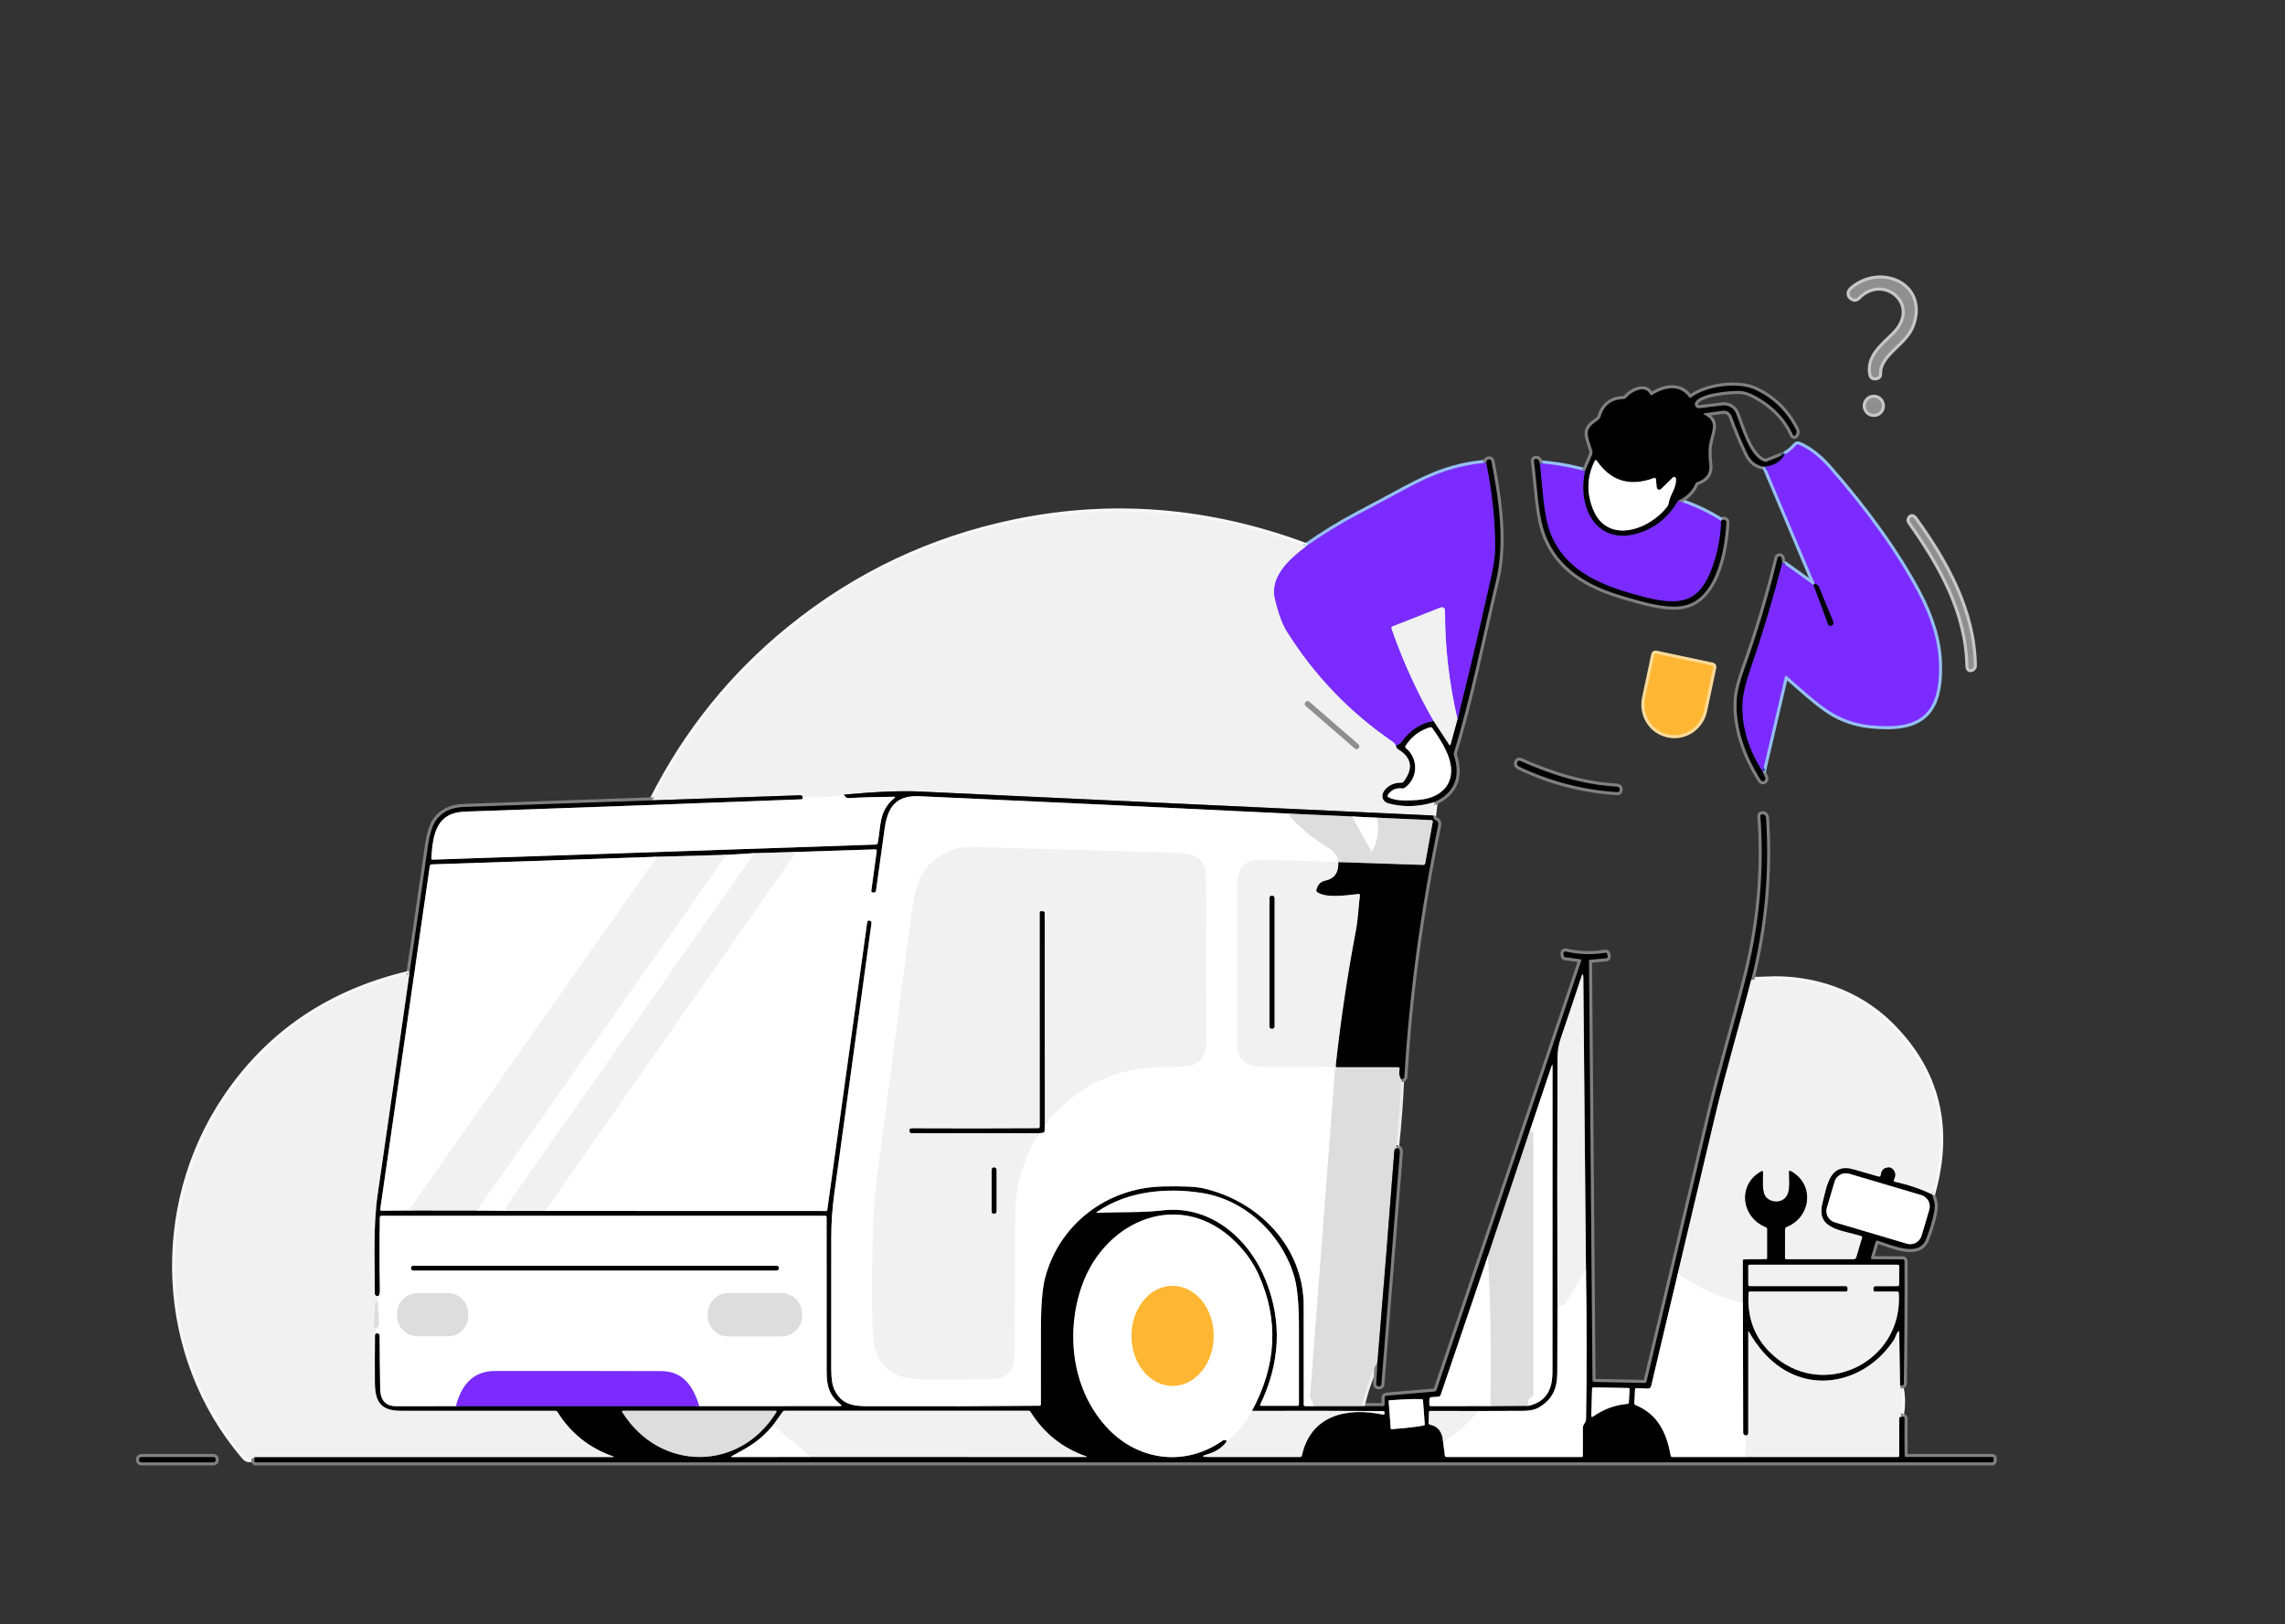 <svg width="747" height="531" viewBox="0 0 747 531" fill="none" xmlns="http://www.w3.org/2000/svg">
<rect x="0" y="0" width="747" height="531" fill="#333333" stroke="none"/>
<g clip-path="url(#clip0_246_24328)">
<path d="M625.03 106.29C629.89 93.01 614.75 86.59 605.45 94.55C604.34 95.49 604.38 96.84 605.76 97.49C606.367 97.776 606.904 97.677 607.37 97.19C615.74 88.49 628.9 99.42 619.39 109.15C615.83 112.79 610.56 116.57 611.78 122.46C611.947 123.26 612.534 123.537 613.54 123.29C614.06 123.163 614.31 122.833 614.29 122.3C614.08 115.67 622.74 112.56 625.03 106.29Z" stroke="#C7C7C7" stroke-width="2"/>
<path d="M518.16 154.06C513.307 152.72 508.39 151.856 503.41 151.47" stroke="#96BFF4" stroke-width="2"/>
<path d="M503.41 151.47C503.17 150.377 502.683 149.9 501.95 150.04C501.801 150.067 501.667 150.15 501.578 150.271C501.489 150.392 501.45 150.542 501.47 150.69C502.49 158.51 502.74 168.37 505.16 174.8C509.46 186.22 519.47 191.69 530.79 194.98C537.11 196.81 543.41 198.74 549.03 198.25C560.83 197.23 563.92 180.35 564.38 170.79C564.389 170.611 564.337 170.433 564.232 170.286C564.126 170.139 563.974 170.031 563.8 169.98C563.347 169.853 562.953 169.96 562.62 170.3" stroke="#808080" stroke-width="2"/>
<path d="M562.62 170.3C558.56 167.666 553.886 165.473 548.6 163.72" stroke="#96BFF4" stroke-width="2"/>
<path d="M548.6 163.72C551.353 162.426 553.23 160.586 554.23 158.2C554.356 157.906 554.573 157.706 554.88 157.6C557.86 156.58 559.16 154.616 558.78 151.71C558.386 148.676 558.476 146.063 559.05 143.87C560.06 140.01 561.07 137.55 557.26 135.63C556.713 135.356 556.746 135.176 557.36 135.09L563.2 134.31C563.806 134.228 564.423 134.356 564.948 134.675C565.474 134.993 565.876 135.481 566.09 136.06C567.636 140.306 569.326 144.37 571.16 148.25C572.446 150.976 574.433 152.43 577.12 152.61" stroke="#808080" stroke-width="2"/>
<path d="M577.12 152.61L593.25 190.8" stroke="#96BFF4" stroke-width="2"/>
<path d="M593.25 190.8L592.89 191.28" stroke="#808080" stroke-width="2"/>
<path d="M592.89 191.28L582.64 183.94" stroke="#96BFF4" stroke-width="2"/>
<path d="M582.64 183.94L582.47 182.53C582.453 182.364 582.378 182.21 582.258 182.095C582.137 181.98 581.98 181.911 581.814 181.902C581.648 181.892 581.484 181.942 581.351 182.042C581.218 182.143 581.126 182.287 581.09 182.45C578.15 194.67 574.527 206.776 570.22 218.77C568.72 222.95 567.9 226.34 567.76 228.94C567.26 238.15 570.72 247.36 575.62 255.05C575.728 255.229 575.9 255.36 576.101 255.416C576.303 255.473 576.518 255.45 576.703 255.353C576.888 255.256 577.029 255.092 577.097 254.894C577.166 254.696 577.156 254.48 577.07 254.29L576.26 252.35" stroke="#808080" stroke-width="2"/>
<path d="M576.26 252.35L583.52 221.25C583.533 221.186 583.563 221.127 583.606 221.078C583.65 221.03 583.705 220.993 583.767 220.973C583.829 220.953 583.895 220.949 583.959 220.963C584.022 220.976 584.081 221.006 584.13 221.05C589.38 225.57 595.59 231.58 601.16 234.25C604.393 235.797 607.816 236.757 611.43 237.13C627.47 238.79 634.27 233.8 633.89 217.21C633.716 209.817 631.366 201.893 626.84 193.44C619.986 180.653 610.356 167.18 597.95 153.02C594.743 149.36 591.44 146.81 588.04 145.37C587.686 145.223 587.386 145.293 587.14 145.58C585.806 147.087 584.593 148.08 583.5 148.56" stroke="#96BFF4" stroke-width="2"/>
<path d="M583.5 148.56L577.64 150.89C577.369 151 577.068 151.011 576.79 150.92C571.88 149.26 569.33 139.56 567.57 135.2C567.218 134.325 566.586 133.591 565.772 133.111C564.959 132.632 564.009 132.435 563.07 132.55L555.55 133.47C555.313 133.5 555.073 133.465 554.854 133.368C554.636 133.272 554.448 133.117 554.311 132.922C554.174 132.726 554.093 132.497 554.077 132.259C554.061 132.02 554.111 131.782 554.22 131.57C555.8 128.47 565.44 127.81 568.5 127.81C570.027 127.81 571.757 128.33 573.69 129.37C579.43 132.437 583.56 136.663 586.08 142.05C586.34 142.603 586.64 142.673 586.98 142.26C587.174 142.028 587.295 141.745 587.331 141.445C587.366 141.145 587.314 140.841 587.18 140.57C584.207 134.543 579.717 130.143 573.71 127.37C568.14 124.8 557.6 126.24 552.83 129.97C552.61 130.137 552.417 130.11 552.25 129.89C549.13 125.56 544.12 126.6 540.17 129.1C539.857 129.3 539.614 129.233 539.44 128.9C537.82 125.66 533.26 128.02 531.62 130.05C531.414 130.31 531.15 130.443 530.83 130.45C526.83 130.577 524.29 132.53 523.21 136.31C523.11 136.65 522.92 136.933 522.64 137.16C521.16 138.36 519.05 139.37 519.05 141.69C519.05 143.5 520.14 145.68 520.59 147.61C520.67 147.937 520.644 148.253 520.51 148.56L518.16 154.06" stroke="#808080" stroke-width="2"/>
<path d="M583.5 148.56C582.193 150.867 580.067 152.217 577.12 152.61" stroke="#174075" stroke-width="2"/>
<path d="M548.6 163.72C545.52 169.073 541.2 172.613 535.64 174.34C521.87 178.63 515.5 165.77 518.16 154.06" stroke="#174075" stroke-width="2"/>
<path d="M576.26 252.35C571.54 245.07 569.323 237.607 569.61 229.96C569.716 227.24 570.576 223.527 572.19 218.82C576.116 207.367 579.6 195.74 582.64 183.94" stroke="#174075" stroke-width="2"/>
<path d="M592.89 191.28L597.65 204.1C597.688 204.206 597.749 204.303 597.828 204.384C597.906 204.465 598.001 204.529 598.107 204.572C598.212 204.614 598.326 204.634 598.44 204.63C598.554 204.626 598.666 204.599 598.77 204.55C599.376 204.263 599.523 203.746 599.21 203C597.656 199.326 596.14 195.633 594.66 191.92C594.54 191.606 594.33 191.37 594.03 191.21L593.25 190.8" stroke="#174075" stroke-width="2"/>
<path d="M503.41 151.47C504.3 158.69 504.53 167.77 506.68 173.74C511.65 187.5 525.41 192.13 538.47 195.38C551.43 198.61 556.71 195.55 560.54 183.07C561.8 178.97 562.493 174.713 562.62 170.3" stroke="#174075" stroke-width="2"/>
<path d="M615.219 132.7C615.219 132 614.941 131.328 614.446 130.833C613.951 130.338 613.28 130.06 612.579 130.06C611.879 130.06 611.208 130.338 610.713 130.833C610.218 131.328 609.939 132 609.939 132.7C609.939 133.047 610.008 133.39 610.14 133.71C610.273 134.031 610.468 134.322 610.713 134.567C610.958 134.812 611.249 135.006 611.569 135.139C611.889 135.272 612.233 135.34 612.579 135.34C612.926 135.34 613.269 135.272 613.59 135.139C613.91 135.006 614.201 134.812 614.446 134.567C614.691 134.322 614.886 134.031 615.018 133.71C615.151 133.39 615.219 133.047 615.219 132.7Z" stroke="#C7C7C7" stroke-width="2"/>
<path d="M485.83 151.28C475.76 152.26 468.68 154.88 459.02 160.13C454.78 162.436 449.764 165.116 443.97 168.17C438.21 171.21 432.55 174.686 426.99 178.6" stroke="#96BFF4" stroke-width="2"/>
<path d="M426.99 178.6C395.35 166.793 363.603 164.186 331.75 170.78C304.543 176.42 280.16 187.946 258.6 205.36C239.5 220.786 224.386 239.556 213.26 261.67" stroke="#F8F8F8" stroke-width="2"/>
<path d="M213.26 261.67C192.907 262.403 172.32 263.127 151.5 263.84C147.48 263.973 144.467 265.457 142.46 268.29C141.307 269.91 140.427 272.85 139.82 277.11C137.793 291.43 135.797 305.197 133.83 318.41" stroke="#808080" stroke-width="2"/>
<path d="M133.83 318.41C108.03 324.436 88.054 337.94 73.9 358.92C49.89 394.51 51.77 443.36 79.98 476.26C80.874 477.3 81.954 477.34 83.22 476.38" stroke="#F8F8F8" stroke-width="2"/>
<path d="M83.22 476.38L83.15 477.54C83.13 477.926 83.313 478.12 83.7 478.12H651.2C651.547 478.12 651.727 477.946 651.74 477.6L651.76 476.82C651.767 476.52 651.62 476.37 651.32 476.37H623.23C622.85 476.37 622.657 476.176 622.65 475.79C622.59 471.71 622.583 467.703 622.63 463.77C622.63 463.383 622.437 463.18 622.05 463.16" stroke="#808080" stroke-width="2"/>
<path d="M622.05 463.16C621.597 463.013 621.394 462.793 621.44 462.5C621.994 459.02 621.9 455.843 621.16 452.97" stroke="#F8F8F8" stroke-width="2"/>
<path d="M621.16 452.97C621.973 453.083 622.383 452.92 622.39 452.48C622.59 439.16 622.666 425.793 622.62 412.38C622.62 411.953 622.406 411.74 621.98 411.74L612.23 411.7C611.736 411.7 611.56 411.46 611.7 410.98L613.15 406.07C613.263 405.683 613.516 405.546 613.91 405.66C618.13 406.92 626.94 411.16 629.51 405.51C630.02 404.38 633.13 396.04 632.39 393.16C632.15 392.193 631.883 391.303 631.59 390.49" stroke="#808080" stroke-width="2"/>
<path d="M631.59 390.49C637.803 368.723 633.243 350.253 617.91 335.08C607.34 324.61 592.38 319.38 577.01 320.3C575.523 320.387 574.02 320.403 572.5 320.35" stroke="#F8F8F8" stroke-width="2"/>
<path d="M572.5 320.35C576.886 302.903 578.503 285.313 577.35 267.58C577.316 267.127 577.21 266.79 577.03 266.57C576.743 266.243 576.353 266.15 575.86 266.29C575.749 266.322 575.653 266.39 575.588 266.483C575.522 266.576 575.491 266.688 575.5 266.8C576.76 284.153 575.293 301.3 571.1 318.24C567.2 333.99 562.37 349.79 558.74 365.22C551.966 394.053 545.143 422.88 538.27 451.7C538.196 452.013 538 452.167 537.68 452.16L521.21 451.82C520.81 451.807 520.61 451.603 520.61 451.21L519.46 314.19C519.46 313.957 519.576 313.827 519.81 313.8L524.99 313.32C525.503 313.273 525.696 313.003 525.57 312.51L525.43 311.94C525.343 311.587 525.12 311.44 524.76 311.5C520.426 312.227 516.116 312.09 511.83 311.09C511.739 311.07 511.644 311.072 511.554 311.096C511.464 311.119 511.381 311.164 511.313 311.226C511.244 311.288 511.191 311.365 511.16 311.451C511.128 311.537 511.117 311.629 511.13 311.72L511.22 312.57C511.23 312.662 511.272 312.747 511.337 312.813C511.402 312.878 511.488 312.919 511.58 312.93L516.72 313.65C516.761 313.655 516.801 313.67 516.836 313.692C516.871 313.715 516.901 313.745 516.923 313.78C516.945 313.816 516.959 313.856 516.964 313.897C516.968 313.939 516.963 313.981 516.95 314.02L469.66 454.35C469.526 454.737 469.256 454.947 468.85 454.98L453.27 456.32C452.856 456.353 452.65 456.58 452.65 457L452.64 459.24C452.64 459.567 452.476 459.73 452.15 459.73L445.14 459.74" stroke="#808080" stroke-width="2"/>
<path d="M445.14 459.74C446.266 454.68 447.996 449.817 450.33 445.15" stroke="#EEEEEE" stroke-width="2"/>
<path d="M450.33 445.15C450.23 447.657 450.093 449.953 449.92 452.04C449.88 452.46 449.927 452.763 450.06 452.95C450.267 453.263 450.617 453.347 451.11 453.2C451.403 453.107 451.563 452.907 451.59 452.6C453.597 427.4 455.603 402.203 457.61 377.01C457.677 376.143 457.497 375.613 457.07 375.42" stroke="#808080" stroke-width="2"/>
<path d="M457.07 375.42C456.61 375.2 456.4 374.893 456.44 374.5C457.2 367.26 457.734 360.06 458.04 352.9" stroke="#EEEEEE" stroke-width="2"/>
<path d="M458.04 352.9L458.6 352.71C458.927 352.603 459.1 352.377 459.12 352.03C460.7 325.19 464.367 297.853 470.12 270.02C470.333 269 470.04 268.373 469.24 268.14C468.927 268.047 468.737 267.84 468.67 267.52L468.48 266.63" stroke="#808080" stroke-width="2"/>
<path d="M468.48 266.63L468.99 262.24" stroke="#F8F8F8" stroke-width="2"/>
<path d="M468.99 262.24C475.484 259.187 477.597 254.093 475.33 246.96C475.23 246.64 475.23 246.32 475.33 246C480.96 227.66 484.55 208.65 489.05 190C492.04 177.63 490.06 163.52 487.56 150.76C487.494 150.42 487.287 150.237 486.94 150.21C486.26 150.163 485.89 150.52 485.83 151.28" stroke="#808080" stroke-width="2"/>
<path d="M468.989 262.24C463.749 263.833 458.709 263.977 453.869 262.67C452.069 262.18 451.309 260.29 452.429 258.67C453.736 256.803 455.623 255.88 458.089 255.9C458.423 255.9 458.693 255.767 458.899 255.5C462.113 251.2 461.503 247.693 457.07 244.98C456.63 244.7 456.33 244.21 456.35 243.73" stroke="#797979" stroke-width="2"/>
<path d="M456.35 243.73C457.17 243.503 457.763 243.137 458.13 242.63C460.896 238.77 464.403 236.457 468.65 235.69" stroke="#174075" stroke-width="2"/>
<path d="M468.65 235.69L473.7 243.38C473.947 243.76 474.13 243.73 474.25 243.29L476.47 235.15" stroke="#797979" stroke-width="2"/>
<path d="M476.47 235.15C479.976 221.223 483.19 207.706 486.11 194.6C487.26 189.43 488.76 184.2 488.77 179C488.796 170.326 487.816 161.086 485.83 151.28" stroke="#174075" stroke-width="2"/>
<path d="M476.47 235.15C473.696 223.07 472.34 211.213 472.4 199.58C472.4 199.412 472.359 199.246 472.281 199.097C472.202 198.948 472.089 198.821 471.949 198.726C471.81 198.631 471.65 198.572 471.483 198.554C471.315 198.535 471.146 198.558 470.99 198.62L455.26 204.8C455.119 204.856 455.005 204.964 454.942 205.102C454.878 205.24 454.87 205.397 454.92 205.54C458.606 216.12 463.183 226.17 468.65 235.69" stroke="#8FB8ED" stroke-width="2"/>
<path d="M456.35 243.73C455.99 243.17 455.676 242.797 455.41 242.61C441.336 232.997 429.763 220.97 420.69 206.53C419.236 204.217 417.933 200.707 416.78 196C414.96 188.58 421.41 182.8 426.99 178.6" stroke="#8FB8ED" stroke-width="2"/>
<path d="M468.48 266.63C412.587 263.997 356.677 261.383 300.75 258.79C294.584 258.503 286.33 258.837 275.99 259.79" stroke="#797979" stroke-width="2"/>
<path d="M275.99 259.79C271.643 260.683 267.123 260.917 262.43 260.49" stroke="#F8F8F8" stroke-width="2"/>
<path d="M262.43 260.49C262.523 260.77 262.443 260.7 262.19 260.28C262.076 260.093 261.91 260.003 261.69 260.01L213.26 261.67" stroke="#797979" stroke-width="2"/>
<path d="M458.04 352.9C457.46 352.053 457.29 350.936 457.53 349.55C457.603 349.136 457.427 348.93 457 348.93H436.84" stroke="#6F6F6F" stroke-width="2"/>
<path d="M436.84 348.93C436.68 348.89 436.61 348.79 436.63 348.63C438.263 333.683 440.483 318.823 443.29 304.05C443.98 300.44 444.08 296.54 444.57 292.81C444.623 292.437 444.459 292.267 444.079 292.3C440.509 292.63 433.74 293.8 430.65 291.71C430.363 291.517 430.263 291.253 430.35 290.92C430.796 289.227 431.733 288.233 433.16 287.94C436.226 287.32 437.673 285.293 437.5 281.86" stroke="#797979" stroke-width="2"/>
<path d="M437.5 281.86L465.27 282.78C465.643 282.793 465.863 282.617 465.93 282.25L468.38 268.7C468.44 268.347 468.293 268.163 467.94 268.15L450.13 267.34" stroke="#6F6F6F" stroke-width="2"/>
<path d="M450.13 267.34L442.03 266.95" stroke="#808080" stroke-width="2"/>
<path d="M442.03 266.95L420.96 266" stroke="#6F6F6F" stroke-width="2"/>
<path d="M420.96 266C381.293 264.033 341.157 262.14 300.55 260.32C293.13 259.99 290.23 263.61 289.22 270.82C288.273 277.64 287.32 284.457 286.36 291.27C286.338 291.428 286.256 291.572 286.132 291.672C286.007 291.772 285.849 291.822 285.69 291.81L285.26 291.78C284.94 291.753 284.8 291.577 284.84 291.25L286.62 278.27C286.673 277.877 286.503 277.687 286.11 277.7L260.25 278.55" stroke="#808080" stroke-width="2"/>
<path d="M260.25 278.55L246.61 278.94" stroke="#797979" stroke-width="2"/>
<path d="M246.61 278.94L237.43 279.49" stroke="#808080" stroke-width="2"/>
<path d="M237.43 279.49L214.74 280.12" stroke="#797979" stroke-width="2"/>
<path d="M214.74 280.12L141.18 282.61C140.78 282.623 140.55 282.83 140.49 283.23L124.32 395.28C124.26 395.667 124.426 395.857 124.82 395.85L133.53 395.77" stroke="#808080" stroke-width="2"/>
<path d="M133.53 395.77L155.85 395.8" stroke="#797979" stroke-width="2"/>
<path d="M155.85 395.8L165.53 395.9" stroke="#808080" stroke-width="2"/>
<path d="M165.53 395.9L178.19 395.91" stroke="#797979" stroke-width="2"/>
<path d="M178.19 395.91L270.1 395.94C270.183 395.941 270.262 395.912 270.325 395.858C270.387 395.805 270.428 395.731 270.44 395.65C274.76 364.363 279.104 333.06 283.47 301.74C283.57 301.04 283.914 300.813 284.5 301.06C284.639 301.121 284.754 301.226 284.828 301.36C284.902 301.493 284.931 301.648 284.91 301.8C280.857 331.28 276.8 360.773 272.74 390.28C272.074 395.086 271.744 399.92 271.75 404.78C271.757 419.1 271.754 433.42 271.74 447.74C271.74 450.773 272.12 453.05 272.88 454.57C275.84 460.49 281 459.72 288.03 459.75C305.25 459.816 322.487 459.77 339.74 459.61C340.094 459.603 340.27 459.426 340.27 459.08C340.304 451.12 340.31 443.16 340.29 435.2C340.264 427.233 340.71 421.47 341.63 417.91C346.19 400.28 361.87 388.34 380 387.92C386.44 387.766 390.864 387.96 393.27 388.5C411.52 392.62 426.21 407.73 426.2 427C426.194 437.733 426.197 448.47 426.21 459.21C426.21 459.556 426.384 459.73 426.73 459.73H429.37" stroke="#808080" stroke-width="2"/>
<path d="M429.37 459.73L445.14 459.74" stroke="#6F6F6F" stroke-width="2"/>
<path d="M572.5 320.35C568.69 335.17 564.19 350.19 560.73 364.73C556.59 382.11 552.513 399.327 548.5 416.38" stroke="#797979" stroke-width="2"/>
<path d="M548.5 416.38L539.78 453.2C539.724 453.436 539.587 453.646 539.391 453.792C539.196 453.938 538.955 454.012 538.71 454L535.12 453.84C534.733 453.82 534.53 454 534.51 454.38L534.29 458.69C534.27 459.037 534.42 459.277 534.74 459.41C541.9 462.36 544.86 468.42 546.15 475.85C546.21 476.19 546.41 476.36 546.75 476.36L570.39 476.37" stroke="#808080" stroke-width="2"/>
<path d="M570.39 476.37H620.46C620.568 476.37 620.673 476.325 620.75 476.247C620.826 476.168 620.87 476.061 620.87 475.95L620.88 463.84C620.88 463.513 621.036 463.3 621.35 463.2C621.576 463.133 621.81 463.12 622.05 463.16" stroke="#797979" stroke-width="2"/>
<path d="M83.22 476.38H200.5C200.524 476.384 200.548 476.378 200.568 476.364C200.587 476.35 200.601 476.328 200.605 476.305C200.609 476.281 200.603 476.256 200.589 476.237C200.575 476.217 200.554 476.204 200.53 476.2C192.723 473.493 186.626 468.64 182.24 461.64C182.08 461.386 181.85 461.26 181.55 461.26C164.75 461.24 147.95 461.24 131.15 461.26C124.61 461.27 122.59 458.5 122.55 451.99C122.516 446.856 122.526 441.716 122.58 436.57C122.586 436.296 122.713 436.1 122.96 435.98C123.08 435.92 123.2 435.89 123.32 435.89" stroke="#797979" stroke-width="2"/>
<path d="M123.32 435.89C123.574 435.916 123.78 436.026 123.94 436.22C124.054 436.353 124.11 436.556 124.11 436.83C124.13 442.583 124.19 448.34 124.29 454.1C124.357 457.86 126.094 459.743 129.5 459.75C136.014 459.756 142.53 459.753 149.05 459.74" stroke="#808080" stroke-width="2"/>
<path d="M149.05 459.74L228.58 459.73" stroke="#174075" stroke-width="2"/>
<path d="M228.579 459.73L274.669 459.72C275.176 459.72 275.233 459.56 274.839 459.24C271.279 456.4 270.249 453.44 270.249 448.64C270.269 431.787 270.263 414.903 270.229 397.99C270.229 397.663 270.066 397.5 269.739 397.5H124.739C124.366 397.5 124.176 397.687 124.169 398.06C124.049 406.12 124.056 414.13 124.189 422.09C124.203 422.777 124.049 423.33 123.729 423.75" stroke="#808080" stroke-width="2"/>
<path d="M123.73 423.75C123.497 423.823 123.25 423.796 122.99 423.67C122.853 423.604 122.736 423.5 122.655 423.371C122.574 423.242 122.53 423.092 122.53 422.94C122.55 412.07 121.92 401.04 123.5 390.25C126.9 366.87 130.344 342.923 133.83 318.41" stroke="#797979" stroke-width="2"/>
<path d="M262.43 260.49C262.464 261.043 262.32 261.327 262 261.34C225.334 262.74 188.667 264.08 152 265.36C142.67 265.69 141.5 272.61 141.02 280.56C141 280.9 141.16 281.067 141.5 281.06L286.35 276.13C286.684 276.117 286.884 275.947 286.95 275.62C288.02 270.05 287.26 265.09 292.39 260.93C292.757 260.63 292.704 260.483 292.23 260.49C285.417 260.583 280.677 260.73 278.01 260.93C276.817 261.023 276.144 260.643 275.99 259.79" stroke="#808080" stroke-width="2"/>
<path d="M123.73 423.75L123.47 425.95" stroke="#F8F8F8" stroke-width="2"/>
<path d="M123.47 425.95C123.363 425.79 123.216 425.7 123.03 425.68C122.979 425.673 122.927 425.677 122.878 425.692C122.828 425.707 122.782 425.732 122.743 425.766C122.703 425.799 122.671 425.841 122.648 425.889C122.625 425.936 122.612 425.987 122.61 426.04L122.27 433.9C122.267 434 122.298 434.098 122.358 434.178C122.418 434.258 122.503 434.315 122.6 434.34C122.78 434.38 122.896 434.36 122.95 434.28" stroke="#E7E7E7" stroke-width="2"/>
<path d="M122.95 434.28C122.783 434.806 122.906 435.343 123.32 435.89" stroke="#F8F8F8" stroke-width="2"/>
<path d="M631.59 390.49C627.53 388.63 623.487 387.28 619.46 386.44C619.382 386.423 619.309 386.388 619.246 386.338C619.183 386.288 619.133 386.224 619.099 386.151C619.065 386.079 619.049 385.999 619.051 385.919C619.053 385.839 619.073 385.761 619.11 385.69C619.884 384.243 619.68 383.023 618.5 382.03C618.274 381.836 617.984 381.726 617.68 381.72C615.954 381.686 615.01 382.536 614.85 384.27C614.844 384.345 614.822 384.419 614.784 384.485C614.746 384.551 614.693 384.608 614.63 384.652C614.568 384.695 614.496 384.725 614.419 384.739C614.343 384.752 614.265 384.749 614.19 384.73C611.55 383.996 608.92 383.236 606.3 382.45C598.26 380.03 597.41 387.14 595.8 393.52C593.67 401.97 602.28 402.12 608.42 404.08C608.747 404.186 608.864 404.403 608.77 404.73L606.88 411.09C606.824 411.273 606.713 411.433 606.561 411.546C606.41 411.66 606.227 411.72 606.04 411.72H584C583.687 411.72 583.53 411.563 583.53 411.25L583.54 401.96C583.54 401.56 583.727 401.283 584.1 401.13C592.16 397.84 593.28 387.14 585.41 382.89C585.057 382.703 584.877 382.81 584.87 383.21C584.84 385.88 585.45 389.51 583.77 391.49C582.19 393.33 579.24 393.29 577.49 391.57C575.79 389.92 576.43 385.54 576.32 383.22C576.3 382.873 576.137 382.783 575.83 382.95C567.96 387.24 569.16 397.91 577.24 401.2C577.58 401.34 577.75 401.593 577.75 401.96V411.23C577.75 411.55 577.59 411.71 577.27 411.71L570.3 411.74C569.96 411.74 569.79 411.91 569.79 412.25L569.78 426.15" stroke="#797979" stroke-width="2"/>
<path d="M569.78 426.15C562.187 424.277 555.093 421.02 548.5 416.38" stroke="#F8F8F8" stroke-width="2"/>
<path d="M457.07 375.42C456.69 375.373 456.387 375.42 456.16 375.56C455.973 375.68 455.863 375.923 455.83 376.29C454.05 399.497 452.217 422.45 450.33 445.15" stroke="#6F6F6F" stroke-width="2"/>
<path d="M570.89 469.33L570.39 476.37" stroke="#F8F8F8" stroke-width="2"/>
<path d="M420.96 266C424.88 270.567 429.383 274.323 434.47 277.27C435.57 277.903 436.56 279.02 437.44 280.62" stroke="#EEEEEE" stroke-width="2"/>
<path d="M437.44 280.62L437.13 281.34C436.99 281.653 436.75 281.803 436.41 281.79C428.443 281.557 420.476 281.317 412.51 281.07C406.56 280.88 404.48 284.05 404.48 289.83C404.473 307.137 404.47 324.443 404.47 341.75C404.47 347.23 408.27 348.8 413.3 348.82C420.786 348.847 428.28 348.83 435.78 348.77C436.126 348.77 436.32 348.94 436.36 349.28L436.44 349.96" stroke="#F8F8F8" stroke-width="2"/>
<path d="M436.44 349.96L428.33 456.32C428.304 456.667 428.38 456.987 428.56 457.28C429.06 458.087 429.33 458.903 429.37 459.73" stroke="#EEEEEE" stroke-width="2"/>
<path d="M178.19 395.91L260.25 278.55" stroke="#F8F8F8" stroke-width="2"/>
<path d="M165.53 395.9L165.63 394.58C165.65 394.267 165.754 393.98 165.94 393.72L246.61 278.94" stroke="#F8F8F8" stroke-width="2"/>
<path d="M228.58 459.73C226.67 453.46 223.45 448.34 216.25 448.31C198.076 448.256 179.896 448.243 161.71 448.27C154.49 448.28 150.78 453.09 149.05 459.74" stroke="#96BFF4" stroke-width="2"/>
<path d="M122.95 434.28C123.57 433.833 123.877 433.323 123.87 432.75C123.857 431.21 123.724 428.943 123.47 425.95" stroke="#EEEEEE" stroke-width="2"/>
<path d="M133.53 395.77L214.74 280.12" stroke="#F8F8F8" stroke-width="2"/>
<path d="M442.03 266.95L448.16 278.01C448.347 278.343 448.53 278.34 448.71 278C450.444 274.593 450.917 271.04 450.13 267.34" stroke="#EEEEEE" stroke-width="2"/>
<path d="M437.5 281.86C437.4 281.693 437.38 281.28 437.44 280.62" stroke="#E7E7E7" stroke-width="2"/>
<path d="M155.85 395.8L237.43 279.49" stroke="#F8F8F8" stroke-width="2"/>
<path d="M436.84 348.93C436.894 349.576 436.76 349.92 436.44 349.96" stroke="#E7E7E7" stroke-width="2"/>
<path d="M621.16 452.97L620.88 435.74C620.873 435.113 620.693 435.06 620.34 435.58C619.89 436.25 619.55 437.45 619.23 437.94C610.79 451.02 593.96 455.99 581.09 446.39C577.463 443.683 574.336 440.01 571.71 435.37C571.596 435.17 571.54 435.183 571.54 435.41C571.526 446.296 571.523 457.31 571.53 468.45C571.53 468.69 571.483 468.87 571.39 468.99C571.27 469.15 571.103 469.263 570.89 469.33" stroke="#797979" stroke-width="2"/>
<path d="M570.89 469.33C570.71 469.33 570.527 469.283 570.34 469.19C570.2 469.124 570.081 469.019 569.998 468.888C569.915 468.757 569.871 468.605 569.87 468.45L569.78 426.15" stroke="#808080" stroke-width="2"/>
<path d="M624.44 170.59C634.47 184.77 643.16 199.99 643.52 217.92C643.527 218.186 643.584 218.386 643.69 218.52C643.85 218.726 644.064 218.81 644.33 218.77C644.594 218.731 644.834 218.598 645.007 218.396C645.18 218.194 645.273 217.936 645.27 217.67C645.06 199.88 636.11 183.78 625.93 169.71C625.697 169.39 625.474 169.193 625.26 169.12C624.854 168.973 624.544 169.173 624.33 169.72C624.275 169.861 624.256 170.014 624.275 170.166C624.294 170.318 624.351 170.464 624.44 170.59Z" stroke="#C7C7C7" stroke-width="2"/>
<path d="M559.8 217.64L541.3 213.71C541.249 213.698 541.196 213.697 541.144 213.705C541.092 213.714 541.042 213.733 540.998 213.761C540.953 213.788 540.915 213.825 540.884 213.868C540.854 213.91 540.832 213.959 540.82 214.01L537.8 228.23C537.247 230.841 537.72 233.558 539.115 235.783C540.51 238.009 542.713 239.562 545.24 240.1L545.46 240.15C547.989 240.688 550.635 240.166 552.816 238.699C554.997 237.233 556.534 234.942 557.09 232.33L560.11 218.11C560.131 218.007 560.11 217.899 560.052 217.811C559.994 217.723 559.903 217.662 559.8 217.64Z" stroke="#FFDB99" stroke-width="2"/>
<path d="M528.75 257.21C517.31 256.52 507.44 253.4 496.96 248.76C496.874 248.722 496.781 248.702 496.688 248.701C496.594 248.7 496.501 248.717 496.415 248.753C496.329 248.788 496.252 248.841 496.187 248.908C496.122 248.974 496.072 249.053 496.04 249.14C495.773 249.84 495.99 250.356 496.69 250.69C506.83 255.516 517.513 258.283 528.74 258.99C529.16 259.016 529.393 258.82 529.44 258.4L529.48 258.08C529.491 257.973 529.481 257.866 529.45 257.764C529.419 257.662 529.367 257.567 529.299 257.486C529.231 257.405 529.147 257.338 529.053 257.291C528.958 257.243 528.855 257.216 528.75 257.21Z" stroke="#808080" stroke-width="2"/>
<path d="M70.5 477.09C70.5 476.902 70.425 476.721 70.292 476.588C70.159 476.455 69.978 476.38 69.79 476.38H46.17C45.982 476.38 45.801 476.455 45.668 476.588C45.535 476.721 45.46 476.902 45.46 477.09V477.41C45.46 477.598 45.535 477.779 45.668 477.912C45.801 478.045 45.982 478.12 46.17 478.12H69.79C69.978 478.12 70.159 478.045 70.292 477.912C70.425 477.779 70.5 477.598 70.5 477.41V477.09Z" stroke="#808080" stroke-width="2"/>
<path d="M541.61 159.39L541.34 156.69C541.3 156.277 541.086 156.143 540.7 156.29C532.86 159.203 526.643 157.337 522.05 150.69C521.776 150.297 521.533 150.317 521.32 150.75C518.8 155.857 518.623 161.107 520.79 166.5C525.48 178.21 539.4 173.2 545.13 165.5C545.316 165.253 545.433 164.98 545.48 164.68C545.98 161.43 548.08 159.83 547.89 156.49C547.884 156.378 547.846 156.27 547.78 156.179C547.714 156.088 547.623 156.018 547.518 155.978C547.413 155.938 547.299 155.929 547.189 155.952C547.079 155.976 546.979 156.03 546.9 156.11L543 159.9C542.889 160.008 542.75 160.083 542.598 160.116C542.447 160.148 542.289 160.137 542.144 160.084C541.998 160.03 541.871 159.937 541.776 159.814C541.682 159.691 541.624 159.544 541.61 159.39Z" stroke="#808080" stroke-width="2"/>
<path d="M459.68 244.62C463.63 247.97 463.75 254.25 459.3 257.52C459.014 257.726 458.694 257.81 458.34 257.77C456.387 257.543 454.86 258.23 453.76 259.83C453.52 260.17 453.58 260.446 453.94 260.66C456.33 262.07 461.02 261.72 463.49 261.54C472.46 260.91 477.01 254.67 472.84 245.65C471.794 243.39 470.27 240.87 468.27 238.09C468.064 237.803 467.794 237.71 467.46 237.81C464.094 238.836 461.457 240.823 459.55 243.77C459.344 244.09 459.387 244.373 459.68 244.62Z" stroke="#808080" stroke-width="2"/>
<path d="M444.174 244.58C444.324 244.408 444.398 244.183 444.382 243.956C444.366 243.728 444.26 243.516 444.087 243.367L428.018 229.447C427.846 229.298 427.621 229.223 427.393 229.24C427.166 229.256 426.954 229.362 426.805 229.534L426.766 229.58C426.616 229.752 426.542 229.977 426.558 230.204C426.574 230.432 426.68 230.643 426.853 230.793L442.922 244.712C443.094 244.862 443.319 244.937 443.547 244.92C443.774 244.904 443.986 244.798 444.135 244.625L444.174 244.58Z" stroke="#C0C0C0" stroke-width="2"/>
<path d="M509.16 428.03C509.134 434.87 509.114 441.76 509.1 448.7C509.09 454 507.55 457.45 503.22 460.08C501.9 460.88 500.157 461.28 497.99 461.28C492.89 461.273 488 461.29 483.32 461.33" stroke="#808080" stroke-width="2"/>
<path d="M483.32 461.33L467.649 461.3C467.323 461.3 467.153 461.46 467.14 461.78L467.03 465.22C467.023 465.546 467.18 465.74 467.5 465.8C470.14 466.32 471.57 468.233 471.79 471.54" stroke="#797979" stroke-width="2"/>
<path d="M471.79 471.54L472.35 475.85C472.397 476.197 472.597 476.37 472.95 476.37H517.04C517.149 476.37 517.253 476.327 517.33 476.25C517.407 476.173 517.45 476.069 517.45 475.96L517.47 466.75C517.47 466.411 517.571 466.074 517.76 465.78C518.253 465.033 518.503 464.44 518.51 464C518.763 447.807 518.75 431.5 518.47 415.08" stroke="#808080" stroke-width="2"/>
<path d="M518.47 415.08L517.61 319.67C517.597 318.23 517.363 318.193 516.91 319.56C514.81 325.953 512.583 332.593 510.23 339.48C509.537 341.493 509.187 343.563 509.18 345.69C509.087 373.096 509.08 400.543 509.16 428.03" stroke="#797979" stroke-width="2"/>
<path d="M518.47 415.08L511.57 426.53C511.423 426.777 511.21 426.867 510.93 426.8C510.497 426.687 509.907 427.097 509.16 428.03" stroke="#F8F8F8" stroke-width="2"/>
<path d="M471.79 471.54C476.223 468.653 480.067 465.25 483.32 461.33" stroke="#F8F8F8" stroke-width="2"/>
<path d="M500.14 369.66L486.44 410.59" stroke="#6F6F6F" stroke-width="2"/>
<path d="M486.44 410.59L470.97 456.1C470.916 456.249 470.82 456.379 470.694 456.475C470.568 456.571 470.417 456.628 470.26 456.64L467.96 456.81C467.506 456.843 467.28 457.087 467.28 457.54L467.27 459.23C467.27 459.563 467.436 459.73 467.77 459.73L487.22 459.72" stroke="#808080" stroke-width="2"/>
<path d="M487.22 459.72L499.77 459.63" stroke="#6F6F6F" stroke-width="2"/>
<path d="M499.77 459.63C505.57 458.23 507.51 454.34 507.52 448.42C507.546 415.266 507.553 382.01 507.54 348.65C507.54 347.976 507.433 347.96 507.22 348.6L500.14 369.66" stroke="#808080" stroke-width="2"/>
<path d="M499.77 459.63C499.303 458.096 499.65 457.103 500.81 456.65C501.11 456.53 501.26 456.31 501.26 455.99L501.25 370.7C501.25 370.333 501.083 370.076 500.75 369.93L500.14 369.66" stroke="#EEEEEE" stroke-width="2"/>
<path d="M487.22 459.72C487.54 443.607 487.28 427.23 486.44 410.59" stroke="#EEEEEE" stroke-width="2"/>
<path d="M380.1 395.73C395.85 393.91 408.43 405.04 413.9 418.87C419.147 432.17 418.513 445.613 412 459.2C411.86 459.493 411.953 459.64 412.28 459.64H424.05C424.443 459.64 424.64 459.443 424.64 459.05C424.627 450.93 424.627 442.803 424.64 434.67C424.66 427.003 424.197 421.423 423.25 417.93C419.53 404.24 407.56 392.36 392.98 390.05C381.69 388.26 368.66 389.29 358.65 396.23C358.317 396.463 358.353 396.567 358.76 396.54C365.94 396.18 372.9 396.56 380.1 395.73Z" stroke="#808080" stroke-width="2"/>
<path d="M400.91 471.45C399.477 473.337 397.457 474.663 394.85 475.43C392.697 476.056 392.744 476.37 394.99 476.37L425.01 476.36C425.344 476.36 425.544 476.196 425.61 475.87C428.53 462.6 440.39 460.05 452.08 462.51C452.152 462.525 452.226 462.523 452.298 462.506C452.369 462.489 452.435 462.456 452.493 462.41C452.55 462.365 452.596 462.307 452.629 462.241C452.661 462.175 452.679 462.103 452.68 462.03C452.694 461.576 452.467 461.35 452 461.35C438.034 461.256 423.797 461.237 409.29 461.29" stroke="#797979" stroke-width="2"/>
<path d="M409.29 461.29C417.37 446.356 418.1 431.52 411.48 416.78C409.746 412.926 407.27 409.393 404.05 406.18C386.13 388.3 361.37 398.8 353.75 420.23C348.12 436.08 350.58 455.1 362.47 467.35C372.51 477.68 387.57 479.53 399.63 471.06C399.903 470.866 400.206 470.8 400.54 470.86C401.026 470.946 401.15 471.143 400.91 471.45" stroke="#808080" stroke-width="2"/>
<path d="M409.29 461.29C407.737 464.723 404.943 468.11 400.91 471.45" stroke="#F8F8F8" stroke-width="2"/>
<path d="M520.83 463.12C524.183 460.74 527.91 459.367 532.01 459C532.317 458.967 532.48 458.797 532.5 458.49L532.74 454.29C532.753 453.977 532.603 453.817 532.29 453.81L520.94 453.61C520.633 453.603 520.477 453.753 520.47 454.06L520.23 462.79C520.21 463.303 520.41 463.413 520.83 463.12Z" stroke="#808080" stroke-width="2"/>
<path d="M453.98 458.1L454.65 467.04C454.653 467.073 454.662 467.105 454.677 467.134C454.692 467.163 454.712 467.19 454.737 467.211C454.763 467.232 454.792 467.249 454.823 467.259C454.854 467.269 454.888 467.272 454.92 467.27L455.08 467.26C456.497 467.153 457.899 467.032 459.205 466.903C460.512 466.774 461.696 466.639 462.691 466.507C463.687 466.375 464.473 466.248 465.004 466.134C465.536 466.019 465.803 465.919 465.79 465.84L465.18 457.62C465.177 457.54 464.894 457.481 464.349 457.448C463.803 457.414 463.006 457.407 462.002 457.425C460.998 457.444 459.807 457.488 458.497 457.556C457.188 457.624 455.785 457.713 454.37 457.82L454.21 457.83C454.177 457.832 454.145 457.841 454.116 457.856C454.087 457.871 454.061 457.892 454.039 457.917C454.018 457.942 454.002 457.971 453.991 458.002C453.981 458.034 453.978 458.067 453.98 458.1Z" stroke="#808080" stroke-width="2"/>
<path d="M203.469 461.76C215.669 481.18 241.729 481.28 253.769 461.75C253.976 461.417 253.883 461.25 253.489 461.25H203.759C203.353 461.25 203.256 461.42 203.469 461.76Z" stroke="#6F6F6F" stroke-width="2"/>
<path d="M252.68 466.02C248.15 471.46 244.29 473.29 239.33 476.02C238.89 476.26 238.92 476.38 239.42 476.38L265.1 476.34" stroke="#808080" stroke-width="2"/>
<path d="M265.1 476.34L355.17 476.37C355.194 476.374 355.218 476.368 355.238 476.354C355.257 476.34 355.271 476.319 355.275 476.295C355.279 476.271 355.273 476.247 355.259 476.227C355.245 476.207 355.224 476.194 355.2 476.19C347.393 473.497 341.293 468.64 336.9 461.62C336.746 461.373 336.523 461.25 336.23 461.25H256.52C256.39 461.25 256.262 461.281 256.147 461.34C256.032 461.399 255.934 461.485 255.86 461.59L252.68 466.02" stroke="#797979" stroke-width="2"/>
<path d="M265.1 476.34L252.68 466.02" stroke="#F8F8F8" stroke-width="2"/>
<path d="M339.57 370.49L340.94 370.3C341.274 370.253 341.447 370.06 341.46 369.72L341.55 367.57" stroke="#808080" stroke-width="2"/>
<path d="M341.55 367.57C351.356 356.057 362.843 349.867 376.01 349C377.51 348.907 380.843 348.833 386.01 348.78C391.54 348.73 394.25 346.06 394.26 340.5C394.286 322.333 394.253 304.163 394.16 285.99C394.13 280.48 389.9 278.99 384.89 278.85C362.756 278.243 340.62 277.603 318.48 276.93C315.533 276.843 313.1 277.173 311.18 277.92C306.653 279.68 303.286 282.553 301.08 286.54C299.706 289.033 298.546 293.977 297.6 301.37C294.126 328.53 290.593 355.69 287 382.85C286.073 389.857 285.533 396.487 285.38 402.74C285.14 412.867 285.096 423 285.25 433.14C285.37 440.74 286.55 446.38 293.47 449.56C295.556 450.513 298.826 450.993 303.28 451C309.98 451.013 316.683 451.003 323.39 450.97C329.17 450.95 331.71 448.08 331.71 442.21C331.71 431.97 331.723 421.733 331.75 411.5C331.776 399.84 331.896 393.18 332.11 391.52C333.05 384.193 335.536 377.183 339.57 370.49" stroke="#F8F8F8" stroke-width="2"/>
<path d="M341.55 367.57L341.52 298.49C341.52 298.38 341.482 298.273 341.412 298.189C341.343 298.105 341.247 298.049 341.14 298.03L340.56 297.93C340.154 297.863 339.95 298.033 339.95 298.44L339.96 368.28C339.96 368.707 339.747 368.92 339.32 368.92C325.587 369 311.854 369.007 298.12 368.94C297.794 368.94 297.57 369.017 297.45 369.17C297.29 369.37 297.28 369.65 297.42 370.01C297.527 370.31 297.74 370.46 298.06 370.46L339.57 370.49" stroke="#797979" stroke-width="2"/>
<path d="M325.75 382.47C325.75 382.37 325.731 382.271 325.693 382.179C325.654 382.087 325.598 382.003 325.528 381.933C325.457 381.862 325.373 381.806 325.281 381.768C325.189 381.73 325.09 381.71 324.99 381.71H324.95C324.851 381.71 324.752 381.73 324.66 381.768C324.567 381.806 324.484 381.862 324.413 381.933C324.342 382.003 324.286 382.087 324.248 382.179C324.21 382.271 324.19 382.37 324.19 382.47V396.07C324.19 396.272 324.27 396.465 324.413 396.607C324.556 396.75 324.749 396.83 324.95 396.83H324.99C325.192 396.83 325.385 396.75 325.528 396.607C325.67 396.465 325.75 396.272 325.75 396.07V382.47Z" stroke="#797979" stroke-width="2"/>
<path d="M416.62 293.58C416.62 293.397 416.547 293.221 416.417 293.092C416.288 292.962 416.113 292.89 415.93 292.89H415.71C415.527 292.89 415.351 292.962 415.222 293.092C415.092 293.221 415.02 293.397 415.02 293.58V335.62C415.02 335.803 415.092 335.978 415.222 336.108C415.351 336.237 415.527 336.31 415.71 336.31H415.93C416.113 336.31 416.288 336.237 416.417 336.108C416.547 335.978 416.62 335.803 416.62 335.62V293.58Z" stroke="#797979" stroke-width="2"/>
<path d="M630.704 395.526C630.994 394.547 630.883 393.493 630.396 392.596C629.908 391.698 629.085 391.031 628.106 390.741L604.538 383.76C604.053 383.617 603.545 383.57 603.042 383.623C602.539 383.675 602.052 383.827 601.607 384.068C601.163 384.309 600.771 384.636 600.452 385.029C600.134 385.422 599.897 385.873 599.753 386.358L597.237 394.853C596.947 395.832 597.057 396.886 597.545 397.784C598.032 398.681 598.856 399.348 599.835 399.638L623.402 406.619C623.887 406.763 624.395 406.81 624.898 406.757C625.401 406.704 625.889 406.553 626.333 406.311C626.777 406.07 627.17 405.744 627.488 405.351C627.806 404.958 628.044 404.506 628.187 404.021L630.704 395.526Z" stroke="#808080" stroke-width="2"/>
<path d="M612.46 421.74V421.27C612.46 420.763 612.717 420.51 613.23 420.51L620.3 420.5C620.66 420.5 620.844 420.317 620.85 419.95L620.89 414.07C620.89 413.69 620.7 413.5 620.32 413.5H572.01C571.69 413.5 571.53 413.66 571.53 413.98L571.54 420.02C571.54 420.34 571.7 420.5 572.02 420.5H603.37C603.777 420.5 603.984 420.707 603.99 421.12L604 421.64C604.007 422.073 603.794 422.29 603.36 422.29L572.05 422.28C571.797 422.28 571.66 422.407 571.64 422.66C571.12 430.58 573.49 437.11 578.75 442.25C595.33 458.46 622.3 445.65 620.74 422.75C620.72 422.443 620.554 422.29 620.24 422.29L612.99 422.28C612.637 422.28 612.46 422.1 612.46 421.74Z" stroke="#797979" stroke-width="2"/>
<path d="M383.34 453.12C386.902 453.12 390.318 451.397 392.837 448.331C395.355 445.265 396.77 441.106 396.77 436.77C396.77 432.434 395.355 428.275 392.837 425.209C390.318 422.142 386.902 420.42 383.34 420.42C379.778 420.42 376.362 422.142 373.844 425.209C371.325 428.275 369.91 432.434 369.91 436.77C369.91 441.106 371.325 445.265 373.844 448.331C376.362 451.397 379.778 453.12 383.34 453.12Z" stroke="#FFDB99" stroke-width="2"/>
<path d="M254.63 414.61C254.63 414.414 254.552 414.226 254.413 414.087C254.274 413.948 254.086 413.87 253.89 413.87H135.13C134.933 413.87 134.745 413.948 134.606 414.087C134.468 414.226 134.39 414.414 134.39 414.61V414.63C134.39 414.826 134.468 415.015 134.606 415.153C134.745 415.292 134.933 415.37 135.13 415.37H253.89C254.086 415.37 254.274 415.292 254.413 415.153C254.552 415.015 254.63 414.826 254.63 414.63V414.61Z" stroke="#808080" stroke-width="2"/>
<path d="M153.06 429.45C153.06 427.691 152.362 426.005 151.118 424.762C149.875 423.518 148.189 422.82 146.43 422.82H136.49C134.732 422.82 133.046 423.518 131.802 424.762C130.559 426.005 129.86 427.691 129.86 429.45V430.25C129.86 432.008 130.559 433.695 131.802 434.938C133.046 436.181 134.732 436.88 136.49 436.88H146.43C148.189 436.88 149.875 436.181 151.118 434.938C152.362 433.695 153.06 432.008 153.06 430.25V429.45Z" stroke="#EEEEEE" stroke-width="2"/>
<path d="M262.19 429.54C262.19 427.75 261.479 426.033 260.213 424.767C258.947 423.501 257.23 422.79 255.44 422.79H238.12C236.33 422.79 234.613 423.501 233.347 424.767C232.081 426.033 231.37 427.75 231.37 429.54V430.18C231.37 431.97 232.081 433.687 233.347 434.953C234.613 436.219 236.33 436.93 238.12 436.93H255.44C257.23 436.93 258.947 436.219 260.213 434.953C261.479 433.687 262.19 431.97 262.19 430.18V429.54Z" stroke="#EEEEEE" stroke-width="2"/>
<path d="M625.03 106.29C622.74 112.56 614.08 115.67 614.29 122.3C614.31 122.833 614.06 123.163 613.54 123.29C612.534 123.537 611.947 123.26 611.78 122.46C610.56 116.57 615.83 112.79 619.39 109.15C628.9 99.42 615.74 88.49 607.37 97.19C606.904 97.677 606.367 97.776 605.76 97.49C604.38 96.84 604.34 95.49 605.45 94.55C614.75 86.59 629.89 93.01 625.03 106.29Z" fill="#8F8F8F"/>
<path d="M583.5 148.56C582.194 150.867 580.067 152.217 577.12 152.61C574.434 152.43 572.447 150.977 571.16 148.25C569.327 144.37 567.637 140.307 566.09 136.06C565.877 135.482 565.475 134.993 564.949 134.675C564.424 134.357 563.807 134.228 563.2 134.31L557.36 135.09C556.747 135.177 556.714 135.357 557.26 135.63C561.07 137.55 560.06 140.01 559.05 143.87C558.477 146.063 558.387 148.677 558.78 151.71C559.16 154.617 557.86 156.58 554.88 157.6C554.574 157.707 554.357 157.907 554.23 158.2C553.23 160.587 551.354 162.427 548.6 163.72C545.52 169.073 541.2 172.613 535.64 174.34C521.87 178.63 515.5 165.77 518.16 154.06L520.51 148.56C520.644 148.253 520.67 147.937 520.59 147.61C520.14 145.68 519.05 143.5 519.05 141.69C519.05 139.37 521.16 138.36 522.64 137.16C522.92 136.933 523.11 136.65 523.21 136.31C524.29 132.53 526.83 130.577 530.83 130.45C531.15 130.443 531.414 130.31 531.62 130.05C533.26 128.02 537.82 125.66 539.44 128.9C539.614 129.233 539.857 129.3 540.17 129.1C544.12 126.6 549.13 125.56 552.25 129.89C552.417 130.11 552.61 130.137 552.83 129.97C557.6 126.24 568.14 124.8 573.71 127.37C579.717 130.143 584.207 134.543 587.18 140.57C587.314 140.841 587.367 141.145 587.331 141.445C587.296 141.745 587.174 142.028 586.98 142.26C586.64 142.673 586.34 142.603 586.08 142.05C583.56 136.663 579.43 132.437 573.69 129.37C571.757 128.33 570.027 127.81 568.5 127.81C565.44 127.81 555.8 128.47 554.22 131.57C554.111 131.782 554.062 132.02 554.078 132.259C554.094 132.497 554.174 132.726 554.311 132.922C554.448 133.117 554.636 133.272 554.855 133.368C555.073 133.465 555.314 133.5 555.55 133.47L563.07 132.55C564.009 132.435 564.959 132.632 565.773 133.111C566.586 133.591 567.218 134.325 567.57 135.2C569.33 139.56 571.88 149.26 576.79 150.92C577.068 151.011 577.369 151 577.64 150.89L583.5 148.56ZM541.61 159.39L541.34 156.69C541.3 156.277 541.087 156.143 540.7 156.29C532.86 159.203 526.644 157.337 522.05 150.69C521.777 150.297 521.534 150.317 521.32 150.75C518.8 155.857 518.624 161.107 520.79 166.5C525.48 178.21 539.4 173.2 545.13 165.5C545.317 165.253 545.434 164.98 545.48 164.68C545.98 161.43 548.08 159.83 547.89 156.49C547.885 156.378 547.847 156.27 547.781 156.179C547.715 156.088 547.624 156.018 547.519 155.978C547.414 155.938 547.3 155.929 547.19 155.952C547.08 155.976 546.98 156.03 546.9 156.11L543 159.9C542.89 160.008 542.75 160.083 542.599 160.116C542.447 160.148 542.29 160.137 542.144 160.084C541.999 160.03 541.872 159.937 541.777 159.814C541.683 159.691 541.625 159.544 541.61 159.39Z" fill="black"/>
<path d="M612.58 135.34C614.038 135.34 615.22 134.158 615.22 132.7C615.22 131.242 614.038 130.06 612.58 130.06C611.122 130.06 609.94 131.242 609.94 132.7C609.94 134.158 611.122 135.34 612.58 135.34Z" fill="#8F8F8F"/>
<path d="M576.26 252.35C571.54 245.07 569.323 237.607 569.61 229.96C569.716 227.24 570.576 223.527 572.19 218.82C576.116 207.367 579.6 195.74 582.64 183.94L592.89 191.28L597.65 204.1C597.688 204.206 597.749 204.303 597.827 204.384C597.906 204.465 598.001 204.529 598.107 204.572C598.212 204.614 598.326 204.634 598.44 204.63C598.554 204.627 598.666 204.599 598.77 204.55C599.376 204.263 599.523 203.747 599.21 203C597.656 199.327 596.14 195.633 594.66 191.92C594.54 191.607 594.33 191.37 594.03 191.21L593.25 190.8L577.12 152.61C580.066 152.217 582.193 150.867 583.5 148.56C584.593 148.08 585.806 147.087 587.14 145.58C587.386 145.293 587.686 145.223 588.04 145.37C591.44 146.81 594.743 149.36 597.95 153.02C610.356 167.18 619.986 180.653 626.84 193.44C631.366 201.893 633.716 209.817 633.89 217.21C634.27 233.8 627.47 238.79 611.43 237.13C607.816 236.757 604.393 235.797 601.16 234.25C595.59 231.58 589.38 225.57 584.13 221.05C584.081 221.006 584.022 220.976 583.958 220.963C583.895 220.949 583.829 220.953 583.767 220.973C583.705 220.993 583.649 221.03 583.606 221.078C583.563 221.127 583.533 221.186 583.52 221.25L576.26 252.35Z" fill="#7B2BFF"/>
<path d="M503.41 151.47C504.3 158.69 504.53 167.77 506.68 173.74C511.65 187.5 525.41 192.13 538.47 195.38C551.43 198.61 556.71 195.55 560.54 183.07C561.8 178.97 562.493 174.713 562.62 170.3C562.953 169.96 563.347 169.853 563.8 169.98C563.974 170.031 564.126 170.139 564.232 170.286C564.337 170.433 564.389 170.611 564.38 170.79C563.92 180.35 560.83 197.23 549.03 198.25C543.41 198.74 537.11 196.81 530.79 194.98C519.47 191.69 509.46 186.22 505.16 174.8C502.74 168.37 502.49 158.51 501.47 150.69C501.45 150.542 501.489 150.392 501.578 150.271C501.667 150.15 501.801 150.067 501.95 150.04C502.683 149.9 503.17 150.377 503.41 151.47Z" fill="black"/>
<path d="M468.99 262.24C463.75 263.833 458.71 263.977 453.87 262.67C452.07 262.18 451.31 260.29 452.43 258.67C453.737 256.803 455.624 255.88 458.09 255.9C458.424 255.9 458.694 255.767 458.9 255.5C462.114 251.2 461.504 247.693 457.07 244.98C456.63 244.7 456.33 244.21 456.35 243.73C457.17 243.503 457.764 243.137 458.13 242.63C460.897 238.77 464.404 236.457 468.65 235.69L473.7 243.38C473.947 243.76 474.13 243.73 474.25 243.29L476.47 235.15C479.977 221.223 483.19 207.707 486.11 194.6C487.26 189.43 488.76 184.2 488.77 179C488.797 170.327 487.817 161.087 485.83 151.28C485.89 150.52 486.26 150.163 486.94 150.21C487.287 150.237 487.494 150.42 487.56 150.76C490.06 163.52 492.04 177.63 489.05 190C484.55 208.65 480.96 227.66 475.33 246C475.23 246.32 475.23 246.64 475.33 246.96C477.597 254.093 475.484 259.187 468.99 262.24ZM459.68 244.62C463.63 247.97 463.75 254.25 459.3 257.52C459.014 257.727 458.694 257.81 458.34 257.77C456.387 257.543 454.86 258.23 453.76 259.83C453.52 260.17 453.58 260.447 453.94 260.66C456.33 262.07 461.02 261.72 463.49 261.54C472.46 260.91 477.01 254.67 472.84 245.65C471.794 243.39 470.27 240.87 468.27 238.09C468.064 237.803 467.794 237.71 467.46 237.81C464.094 238.837 461.457 240.823 459.55 243.77C459.344 244.09 459.387 244.373 459.68 244.62Z" fill="black"/>
<path d="M541.61 159.39C541.624 159.544 541.682 159.691 541.776 159.814C541.871 159.937 541.998 160.03 542.144 160.084C542.289 160.137 542.447 160.148 542.598 160.116C542.75 160.083 542.889 160.008 543 159.9L546.9 156.11C546.979 156.03 547.079 155.976 547.189 155.952C547.299 155.929 547.413 155.938 547.518 155.978C547.623 156.018 547.714 156.088 547.78 156.179C547.846 156.27 547.884 156.378 547.89 156.49C548.08 159.83 545.98 161.43 545.48 164.68C545.433 164.98 545.316 165.253 545.13 165.5C539.4 173.2 525.48 178.21 520.79 166.5C518.623 161.107 518.8 155.857 521.32 150.75C521.533 150.317 521.776 150.297 522.05 150.69C526.643 157.337 532.86 159.203 540.7 156.29C541.086 156.143 541.3 156.277 541.34 156.69L541.61 159.39Z" fill="white"/>
<path d="M485.83 151.28C487.816 161.086 488.796 170.326 488.77 179C488.76 184.2 487.26 189.43 486.11 194.6C483.19 207.706 479.976 221.223 476.47 235.15C473.696 223.07 472.34 211.213 472.4 199.58C472.4 199.411 472.359 199.246 472.281 199.097C472.202 198.948 472.088 198.82 471.949 198.726C471.81 198.631 471.65 198.572 471.483 198.553C471.315 198.535 471.146 198.558 470.99 198.62L455.26 204.8C455.119 204.856 455.005 204.964 454.942 205.102C454.878 205.24 454.87 205.396 454.92 205.54C458.606 216.12 463.183 226.17 468.65 235.69C464.403 236.456 460.896 238.77 458.13 242.63C457.763 243.136 457.17 243.503 456.35 243.73C455.99 243.17 455.676 242.796 455.41 242.61C441.336 232.996 429.763 220.97 420.69 206.53C419.236 204.216 417.933 200.706 416.78 196C414.96 188.58 421.41 182.8 426.99 178.6C432.55 174.686 438.21 171.21 443.97 168.17C449.763 165.116 454.78 162.436 459.02 160.13C468.68 154.88 475.76 152.26 485.83 151.28Z" fill="#7B2BFF"/>
<path d="M503.41 151.47C508.39 151.857 513.307 152.72 518.16 154.06C515.5 165.77 521.87 178.63 535.64 174.34C541.2 172.614 545.52 169.074 548.6 163.72C553.887 165.474 558.56 167.667 562.62 170.3C562.493 174.714 561.8 178.97 560.54 183.07C556.71 195.55 551.43 198.61 538.47 195.38C525.41 192.13 511.65 187.5 506.68 173.74C504.53 167.77 504.3 158.69 503.41 151.47Z" fill="#7B2BFF"/>
<path d="M426.99 178.6C421.41 182.8 414.96 188.58 416.78 196C417.933 200.707 419.236 204.217 420.69 206.53C429.763 220.97 441.336 232.997 455.41 242.61C455.676 242.797 455.99 243.17 456.35 243.73C456.33 244.21 456.63 244.7 457.07 244.98C461.503 247.694 462.113 251.2 458.9 255.5C458.693 255.767 458.423 255.9 458.09 255.9C455.623 255.88 453.736 256.804 452.43 258.67C451.31 260.29 452.07 262.18 453.87 262.67C458.71 263.977 463.75 263.834 468.99 262.24L468.48 266.63C412.586 263.997 356.676 261.384 300.75 258.79C294.583 258.504 286.33 258.837 275.99 259.79C271.643 260.684 267.123 260.917 262.43 260.49C262.523 260.77 262.443 260.7 262.19 260.28C262.076 260.094 261.91 260.004 261.69 260.01L213.26 261.67C224.386 239.557 239.5 220.787 258.6 205.36C280.16 187.947 304.543 176.42 331.75 170.78C363.603 164.187 395.35 166.794 426.99 178.6ZM444.174 244.581C444.324 244.408 444.398 244.183 444.382 243.956C444.366 243.728 444.26 243.517 444.087 243.367L428.018 229.448C427.845 229.298 427.621 229.224 427.393 229.24C427.166 229.256 426.954 229.362 426.805 229.535L426.765 229.58C426.616 229.752 426.541 229.977 426.558 230.205C426.574 230.432 426.68 230.644 426.852 230.793L442.922 244.713C443.094 244.862 443.319 244.937 443.546 244.921C443.774 244.904 443.986 244.798 444.135 244.626L444.174 244.581Z" fill="#F1F1F1"/>
<path d="M643.52 217.92C643.16 199.99 634.47 184.77 624.44 170.59C624.351 170.464 624.294 170.318 624.275 170.166C624.256 170.014 624.275 169.861 624.33 169.72C624.544 169.173 624.854 168.973 625.26 169.12C625.474 169.193 625.697 169.39 625.93 169.71C636.11 183.78 645.06 199.88 645.27 217.67C645.273 217.936 645.18 218.194 645.007 218.396C644.834 218.598 644.594 218.731 644.33 218.77C644.064 218.81 643.85 218.726 643.69 218.52C643.584 218.386 643.527 218.186 643.52 217.92Z" fill="#8F8F8F"/>
<path d="M582.64 183.94C579.6 195.74 576.117 207.367 572.19 218.82C570.577 223.527 569.717 227.24 569.61 229.96C569.323 237.607 571.54 245.07 576.26 252.35L577.07 254.29C577.156 254.481 577.166 254.697 577.097 254.895C577.029 255.092 576.888 255.256 576.703 255.353C576.518 255.45 576.303 255.473 576.101 255.417C575.9 255.36 575.728 255.229 575.62 255.05C570.72 247.36 567.26 238.15 567.76 228.94C567.9 226.34 568.72 222.95 570.22 218.77C574.527 206.777 578.15 194.67 581.09 182.45C581.126 182.288 581.218 182.143 581.351 182.043C581.484 181.942 581.648 181.892 581.814 181.902C581.98 181.912 582.137 181.98 582.258 182.095C582.378 182.21 582.453 182.365 582.47 182.53L582.64 183.94Z" fill="black"/>
<path d="M593.25 190.8L594.03 191.21C594.33 191.37 594.54 191.606 594.66 191.92C596.14 195.633 597.656 199.326 599.21 203C599.523 203.746 599.376 204.263 598.77 204.55C598.666 204.599 598.554 204.626 598.44 204.63C598.326 204.634 598.212 204.614 598.107 204.572C598.001 204.529 597.906 204.465 597.828 204.384C597.749 204.303 597.688 204.206 597.65 204.1L592.89 191.28L593.25 190.8Z" fill="black"/>
<path d="M476.47 235.15L474.25 243.29C474.13 243.73 473.946 243.76 473.7 243.38L468.65 235.69C463.183 226.17 458.606 216.12 454.92 205.54C454.87 205.397 454.878 205.24 454.942 205.102C455.005 204.964 455.119 204.856 455.26 204.8L470.99 198.62C471.146 198.558 471.315 198.535 471.483 198.554C471.65 198.572 471.81 198.631 471.949 198.726C472.089 198.821 472.202 198.948 472.281 199.097C472.359 199.246 472.4 199.412 472.4 199.58C472.34 211.213 473.696 223.07 476.47 235.15Z" fill="#F1F1F1"/>
<path d="M559.8 217.64C559.903 217.662 559.994 217.723 560.052 217.811C560.11 217.899 560.131 218.007 560.11 218.11L557.09 232.33C556.534 234.942 554.997 237.233 552.816 238.699C550.635 240.166 547.989 240.688 545.46 240.15L545.24 240.1C542.713 239.562 540.51 238.009 539.115 235.783C537.72 233.558 537.247 230.841 537.8 228.23L540.82 214.01C540.832 213.959 540.854 213.91 540.884 213.868C540.915 213.825 540.953 213.788 540.998 213.761C541.042 213.733 541.092 213.714 541.144 213.705C541.196 213.697 541.249 213.698 541.3 213.71L559.8 217.64Z" fill="#FFB733"/>
<path d="M444.088 243.367L428.018 229.447C427.659 229.136 427.116 229.175 426.805 229.534L426.766 229.58C426.455 229.939 426.494 230.482 426.853 230.793L442.922 244.713C443.281 245.024 443.824 244.985 444.135 244.626L444.175 244.58C444.486 244.221 444.447 243.678 444.088 243.367Z" fill="#8F8F8F"/>
<path d="M459.3 257.52C463.75 254.25 463.63 247.97 459.68 244.62C459.387 244.373 459.344 244.09 459.55 243.77C461.457 240.823 464.094 238.836 467.46 237.81C467.794 237.71 468.064 237.803 468.27 238.09C470.27 240.87 471.794 243.39 472.84 245.65C477.01 254.67 472.46 260.91 463.49 261.54C461.02 261.72 456.33 262.07 453.94 260.66C453.58 260.446 453.52 260.17 453.76 259.83C454.86 258.23 456.387 257.543 458.34 257.77C458.694 257.81 459.014 257.726 459.3 257.52Z" fill="white"/>
<path d="M496.96 248.76C507.44 253.4 517.31 256.52 528.75 257.21C528.855 257.216 528.958 257.244 529.053 257.291C529.147 257.339 529.231 257.405 529.299 257.487C529.367 257.568 529.419 257.663 529.45 257.765C529.481 257.867 529.491 257.974 529.48 258.08L529.44 258.4C529.393 258.82 529.16 259.017 528.74 258.99C517.513 258.284 506.83 255.517 496.69 250.69C495.99 250.357 495.773 249.84 496.04 249.14C496.072 249.054 496.122 248.975 496.187 248.908C496.252 248.842 496.329 248.789 496.415 248.753C496.501 248.718 496.594 248.7 496.688 248.701C496.781 248.702 496.874 248.722 496.96 248.76Z" fill="black"/>
<path d="M468.48 266.63L468.67 267.52C468.737 267.84 468.927 268.047 469.24 268.14C470.04 268.373 470.333 269 470.12 270.02C464.367 297.853 460.7 325.19 459.12 352.03C459.1 352.376 458.927 352.603 458.6 352.71L458.04 352.9C457.46 352.053 457.29 350.936 457.53 349.55C457.603 349.136 457.427 348.93 457 348.93H436.84C436.68 348.89 436.61 348.79 436.63 348.63C438.263 333.683 440.483 318.823 443.29 304.05C443.98 300.44 444.08 296.54 444.57 292.81C444.623 292.436 444.46 292.266 444.08 292.3C440.51 292.63 433.74 293.8 430.65 291.71C430.363 291.516 430.263 291.253 430.35 290.92C430.797 289.227 431.733 288.233 433.16 287.94C436.227 287.32 437.673 285.293 437.5 281.86L465.27 282.78C465.643 282.793 465.863 282.616 465.93 282.25L468.38 268.7C468.44 268.347 468.293 268.163 467.94 268.15L450.13 267.34L442.03 266.95L420.96 266C381.293 264.033 341.157 262.14 300.55 260.32C293.13 259.99 290.23 263.61 289.22 270.82C288.273 277.64 287.32 284.456 286.36 291.27C286.337 291.428 286.256 291.572 286.131 291.672C286.007 291.772 285.849 291.822 285.69 291.81L285.26 291.78C284.94 291.753 284.8 291.576 284.84 291.25L286.62 278.27C286.673 277.876 286.503 277.687 286.11 277.7L260.25 278.55L246.61 278.94L237.43 279.49L214.74 280.12L141.18 282.61C140.78 282.623 140.55 282.83 140.49 283.23L124.32 395.28C124.26 395.667 124.427 395.857 124.82 395.85L133.53 395.77L155.85 395.8L165.53 395.9L178.19 395.91L270.1 395.94C270.182 395.941 270.262 395.912 270.324 395.859C270.387 395.805 270.428 395.731 270.44 395.65C274.76 364.363 279.103 333.06 283.47 301.74C283.57 301.04 283.913 300.813 284.5 301.06C284.638 301.121 284.753 301.226 284.827 301.36C284.901 301.493 284.93 301.648 284.91 301.8C280.857 331.28 276.8 360.773 272.74 390.28C272.073 395.087 271.743 399.92 271.75 404.78C271.757 419.1 271.753 433.42 271.74 447.74C271.74 450.773 272.12 453.05 272.88 454.57C275.84 460.49 281 459.72 288.03 459.75C305.25 459.816 322.487 459.77 339.74 459.61C340.093 459.603 340.27 459.426 340.27 459.08C340.303 451.12 340.31 443.16 340.29 435.2C340.263 427.233 340.71 421.47 341.63 417.91C346.19 400.28 361.87 388.34 380 387.92C386.44 387.767 390.863 387.96 393.27 388.5C411.52 392.62 426.21 407.73 426.2 427C426.193 437.733 426.197 448.47 426.21 459.21C426.21 459.556 426.383 459.73 426.73 459.73H429.37L445.14 459.74L452.15 459.73C452.477 459.73 452.64 459.566 452.64 459.24L452.65 457C452.65 456.58 452.857 456.353 453.27 456.32L468.85 454.98C469.257 454.947 469.527 454.737 469.66 454.35L516.95 314.02C516.964 313.98 516.968 313.938 516.964 313.897C516.959 313.855 516.945 313.815 516.923 313.78C516.901 313.744 516.872 313.714 516.836 313.692C516.801 313.669 516.761 313.655 516.72 313.65L511.58 312.93C511.488 312.919 511.403 312.878 511.337 312.812C511.272 312.747 511.231 312.662 511.22 312.57L511.13 311.72C511.118 311.629 511.128 311.537 511.16 311.451C511.192 311.365 511.244 311.287 511.313 311.226C511.382 311.164 511.464 311.119 511.554 311.096C511.644 311.072 511.739 311.07 511.83 311.09C516.117 312.09 520.427 312.226 524.76 311.5C525.12 311.44 525.343 311.586 525.43 311.94L525.57 312.51C525.697 313.003 525.503 313.273 524.99 313.32L519.81 313.8C519.577 313.826 519.46 313.956 519.46 314.19L520.61 451.21C520.61 451.603 520.81 451.807 521.21 451.82L537.68 452.16C538 452.167 538.197 452.013 538.27 451.7C545.143 422.88 551.967 394.053 558.74 365.22C562.37 349.79 567.2 333.99 571.1 318.24C575.293 301.3 576.76 284.153 575.5 266.8C575.491 266.688 575.523 266.576 575.588 266.483C575.654 266.39 575.75 266.322 575.86 266.29C576.353 266.15 576.743 266.243 577.03 266.57C577.21 266.79 577.317 267.126 577.35 267.58C578.503 285.313 576.887 302.903 572.5 320.35C568.69 335.17 564.19 350.19 560.73 364.73C556.59 382.11 552.513 399.327 548.5 416.38L539.78 453.2C539.724 453.436 539.587 453.646 539.391 453.792C539.196 453.938 538.955 454.011 538.71 454L535.12 453.84C534.733 453.82 534.53 454 534.51 454.38L534.29 458.69C534.27 459.036 534.42 459.277 534.74 459.41C541.9 462.36 544.86 468.42 546.15 475.85C546.21 476.19 546.41 476.36 546.75 476.36L570.39 476.37H620.46C620.569 476.37 620.673 476.326 620.75 476.247C620.827 476.168 620.87 476.061 620.87 475.95L620.88 463.84C620.88 463.513 621.037 463.3 621.35 463.2C621.577 463.133 621.81 463.12 622.05 463.16C622.437 463.18 622.63 463.383 622.63 463.77C622.583 467.703 622.59 471.71 622.65 475.79C622.657 476.177 622.85 476.37 623.23 476.37H651.32C651.62 476.37 651.767 476.52 651.76 476.82L651.74 477.6C651.727 477.947 651.547 478.12 651.2 478.12H83.7C83.313 478.12 83.13 477.927 83.15 477.54L83.22 476.38H200.5C200.524 476.384 200.548 476.378 200.568 476.364C200.588 476.35 200.601 476.329 200.605 476.305C200.609 476.281 200.603 476.256 200.589 476.237C200.575 476.217 200.554 476.204 200.53 476.2C192.723 473.493 186.627 468.64 182.24 461.64C182.08 461.387 181.85 461.26 181.55 461.26C164.75 461.24 147.95 461.24 131.15 461.26C124.61 461.27 122.59 458.5 122.55 451.99C122.517 446.856 122.527 441.717 122.58 436.57C122.587 436.297 122.713 436.1 122.96 435.98C123.08 435.92 123.2 435.89 123.32 435.89C123.573 435.917 123.78 436.027 123.94 436.22C124.053 436.353 124.11 436.556 124.11 436.83C124.13 442.583 124.19 448.34 124.29 454.1C124.357 457.86 126.093 459.743 129.5 459.75C136.013 459.757 142.53 459.753 149.05 459.74L228.58 459.73L274.67 459.72C275.177 459.72 275.233 459.56 274.84 459.24C271.28 456.4 270.25 453.44 270.25 448.64C270.27 431.787 270.263 414.903 270.23 397.99C270.23 397.663 270.067 397.5 269.74 397.5H124.74C124.367 397.5 124.177 397.686 124.17 398.06C124.05 406.12 124.057 414.13 124.19 422.09C124.203 422.776 124.05 423.33 123.73 423.75C123.497 423.823 123.25 423.797 122.99 423.67C122.852 423.604 122.736 423.5 122.655 423.371C122.573 423.242 122.53 423.092 122.53 422.94C122.55 412.07 121.92 401.04 123.5 390.25C126.9 366.87 130.343 342.923 133.83 318.41C135.797 305.196 137.793 291.43 139.82 277.11C140.427 272.85 141.307 269.91 142.46 268.29C144.467 265.457 147.48 263.973 151.5 263.84C172.32 263.126 192.907 262.403 213.26 261.67L261.69 260.01C261.91 260.003 262.077 260.093 262.19 260.28C262.443 260.7 262.523 260.77 262.43 260.49C262.463 261.043 262.32 261.326 262 261.34C225.333 262.74 188.667 264.08 152 265.36C142.67 265.69 141.5 272.61 141.02 280.56C141 280.9 141.16 281.066 141.5 281.06L286.35 276.13C286.683 276.117 286.883 275.946 286.95 275.62C288.02 270.05 287.26 265.09 292.39 260.93C292.757 260.63 292.703 260.483 292.23 260.49C285.417 260.583 280.677 260.73 278.01 260.93C276.817 261.023 276.143 260.643 275.99 259.79C286.33 258.837 294.583 258.503 300.75 258.79C356.677 261.383 412.587 263.997 468.48 266.63ZM509.16 428.03C509.133 434.87 509.113 441.76 509.1 448.7C509.09 454 507.55 457.45 503.22 460.08C501.9 460.88 500.157 461.28 497.99 461.28C492.89 461.273 488 461.29 483.32 461.33L467.65 461.3C467.323 461.3 467.153 461.46 467.14 461.78L467.03 465.22C467.023 465.546 467.18 465.74 467.5 465.8C470.14 466.32 471.57 468.233 471.79 471.54L472.35 475.85C472.397 476.197 472.597 476.37 472.95 476.37H517.04C517.149 476.37 517.253 476.327 517.33 476.25C517.407 476.173 517.45 476.069 517.45 475.96L517.47 466.75C517.47 466.411 517.571 466.074 517.76 465.78C518.253 465.033 518.503 464.44 518.51 464C518.763 447.807 518.75 431.5 518.47 415.08L517.61 319.67C517.597 318.23 517.363 318.193 516.91 319.56C514.81 325.953 512.583 332.593 510.23 339.48C509.537 341.493 509.187 343.563 509.18 345.69C509.087 373.096 509.08 400.543 509.16 428.03ZM500.14 369.66L486.44 410.59L470.97 456.1C470.916 456.249 470.821 456.379 470.695 456.475C470.569 456.571 470.418 456.628 470.26 456.64L467.96 456.81C467.507 456.843 467.28 457.087 467.28 457.54L467.27 459.23C467.27 459.563 467.437 459.73 467.77 459.73L487.22 459.72L499.77 459.63C505.57 458.23 507.51 454.34 507.52 448.42C507.547 415.267 507.553 382.01 507.54 348.65C507.54 347.976 507.433 347.96 507.22 348.6L500.14 369.66ZM380.1 395.73C395.85 393.91 408.43 405.04 413.9 418.87C419.147 432.17 418.513 445.613 412 459.2C411.86 459.493 411.953 459.64 412.28 459.64H424.05C424.443 459.64 424.64 459.443 424.64 459.05C424.627 450.93 424.627 442.803 424.64 434.67C424.66 427.003 424.197 421.423 423.25 417.93C419.53 404.24 407.56 392.36 392.98 390.05C381.69 388.26 368.66 389.29 358.65 396.23C358.317 396.463 358.353 396.567 358.76 396.54C365.94 396.18 372.9 396.56 380.1 395.73ZM400.91 471.45C399.477 473.337 397.457 474.663 394.85 475.43C392.697 476.056 392.743 476.37 394.99 476.37L425.01 476.36C425.343 476.36 425.543 476.196 425.61 475.87C428.53 462.6 440.39 460.05 452.08 462.51C452.152 462.525 452.226 462.523 452.297 462.506C452.368 462.489 452.435 462.456 452.492 462.41C452.55 462.365 452.596 462.307 452.629 462.241C452.661 462.175 452.678 462.103 452.68 462.03C452.693 461.576 452.467 461.35 452 461.35C438.033 461.257 423.797 461.237 409.29 461.29C417.37 446.357 418.1 431.52 411.48 416.78C409.747 412.926 407.27 409.393 404.05 406.18C386.13 388.3 361.37 398.8 353.75 420.23C348.12 436.08 350.58 455.1 362.47 467.35C372.51 477.68 387.57 479.53 399.63 471.06C399.903 470.867 400.207 470.8 400.54 470.86C401.027 470.946 401.15 471.143 400.91 471.45ZM520.83 463.12C524.183 460.74 527.91 459.367 532.01 459C532.317 458.966 532.48 458.796 532.5 458.49L532.74 454.29C532.753 453.977 532.603 453.816 532.29 453.81L520.94 453.61C520.633 453.603 520.477 453.753 520.47 454.06L520.23 462.79C520.21 463.303 520.41 463.413 520.83 463.12ZM453.98 458.1L454.65 467.04C454.652 467.073 454.661 467.105 454.676 467.134C454.691 467.163 454.712 467.19 454.737 467.211C454.762 467.232 454.791 467.249 454.823 467.259C454.854 467.269 454.887 467.273 454.92 467.27L455.08 467.26C456.497 467.153 457.899 467.032 459.205 466.903C460.511 466.774 461.696 466.639 462.691 466.507C463.686 466.375 464.472 466.248 465.004 466.134C465.536 466.019 465.803 465.919 465.79 465.84L465.18 457.62C465.176 457.54 464.894 457.481 464.348 457.448C463.803 457.415 463.005 457.407 462.001 457.425C460.997 457.444 459.806 457.488 458.497 457.556C457.187 457.624 455.785 457.713 454.37 457.82L454.21 457.83C454.177 457.832 454.145 457.841 454.116 457.856C454.086 457.871 454.06 457.892 454.039 457.917C454.017 457.942 454.001 457.971 453.991 458.003C453.981 458.034 453.977 458.067 453.98 458.1ZM203.47 461.76C215.67 481.18 241.73 481.28 253.77 461.75C253.977 461.417 253.883 461.25 253.49 461.25H203.76C203.353 461.25 203.257 461.42 203.47 461.76ZM252.68 466.02C248.15 471.46 244.29 473.29 239.33 476.02C238.89 476.26 238.92 476.38 239.42 476.38L265.1 476.34L355.17 476.37C355.194 476.374 355.218 476.368 355.238 476.354C355.258 476.34 355.271 476.319 355.275 476.295C355.279 476.271 355.273 476.246 355.259 476.227C355.245 476.207 355.224 476.194 355.2 476.19C347.393 473.497 341.293 468.64 336.9 461.62C336.747 461.373 336.523 461.25 336.23 461.25H256.52C256.39 461.25 256.262 461.281 256.147 461.34C256.032 461.399 255.934 461.485 255.86 461.59L252.68 466.02Z" fill="black"/>
<path d="M275.99 259.79C276.144 260.643 276.817 261.023 278.01 260.93C280.677 260.73 285.417 260.583 292.23 260.49C292.704 260.483 292.757 260.63 292.39 260.93C287.26 265.09 288.02 270.05 286.95 275.62C286.884 275.947 286.684 276.117 286.35 276.13L141.5 281.06C141.16 281.067 141 280.9 141.02 280.56C141.5 272.61 142.67 265.69 152 265.36C188.667 264.08 225.334 262.74 262 261.34C262.32 261.327 262.464 261.043 262.43 260.49C267.124 260.917 271.644 260.683 275.99 259.79Z" fill="white"/>
<path d="M420.96 266C424.88 270.567 429.384 274.323 434.47 277.27C435.57 277.903 436.56 279.02 437.44 280.62L437.13 281.34C436.99 281.653 436.75 281.803 436.41 281.79C428.444 281.557 420.477 281.317 412.51 281.07C406.56 280.88 404.48 284.05 404.48 289.83C404.474 307.137 404.47 324.443 404.47 341.75C404.47 347.23 408.27 348.8 413.3 348.82C420.787 348.847 428.28 348.83 435.78 348.77C436.127 348.77 436.32 348.94 436.36 349.28L436.44 349.96L428.33 456.32C428.304 456.667 428.38 456.987 428.56 457.28C429.06 458.087 429.33 458.903 429.37 459.73H426.73C426.384 459.73 426.21 459.557 426.21 459.21C426.197 448.47 426.194 437.733 426.2 427C426.21 407.73 411.52 392.62 393.27 388.5C390.864 387.96 386.44 387.767 380 387.92C361.87 388.34 346.19 400.28 341.63 417.91C340.71 421.47 340.264 427.233 340.29 435.2C340.31 443.16 340.304 451.12 340.27 459.08C340.27 459.427 340.094 459.603 339.74 459.61C322.487 459.77 305.25 459.817 288.03 459.75C281 459.72 275.84 460.49 272.88 454.57C272.12 453.05 271.74 450.773 271.74 447.74C271.754 433.42 271.757 419.1 271.75 404.78C271.744 399.92 272.074 395.087 272.74 390.28C276.8 360.773 280.857 331.28 284.91 301.8C284.931 301.648 284.902 301.493 284.828 301.36C284.754 301.227 284.639 301.121 284.5 301.06C283.914 300.813 283.57 301.04 283.47 301.74C279.104 333.06 274.76 364.363 270.44 395.65C270.428 395.731 270.387 395.805 270.325 395.859C270.262 395.912 270.183 395.941 270.1 395.94L178.19 395.91L260.25 278.55L286.11 277.7C286.504 277.687 286.674 277.877 286.62 278.27L284.84 291.25C284.8 291.577 284.94 291.753 285.26 291.78L285.69 291.81C285.85 291.822 286.008 291.772 286.132 291.672C286.256 291.572 286.338 291.428 286.36 291.27C287.32 284.457 288.274 277.64 289.22 270.82C290.23 263.61 293.13 259.99 300.55 260.32C341.157 262.14 381.294 264.033 420.96 266ZM339.57 370.49L340.94 370.3C341.274 370.253 341.447 370.06 341.46 369.72L341.55 367.57C351.357 356.057 362.844 349.867 376.01 349C377.51 348.907 380.844 348.833 386.01 348.78C391.54 348.73 394.25 346.06 394.26 340.5C394.287 322.333 394.254 304.163 394.16 285.99C394.13 280.48 389.9 278.99 384.89 278.85C362.757 278.243 340.62 277.603 318.48 276.93C315.534 276.843 313.1 277.173 311.18 277.92C306.654 279.68 303.287 282.553 301.08 286.54C299.707 289.033 298.547 293.977 297.6 301.37C294.127 328.53 290.594 355.69 287 382.85C286.074 389.857 285.534 396.487 285.38 402.74C285.14 412.867 285.097 423 285.25 433.14C285.37 440.74 286.55 446.38 293.47 449.56C295.557 450.513 298.827 450.993 303.28 451C309.98 451.013 316.684 451.003 323.39 450.97C329.17 450.95 331.71 448.08 331.71 442.21C331.71 431.97 331.724 421.733 331.75 411.5C331.777 399.84 331.897 393.18 332.11 391.52C333.05 384.193 335.537 377.183 339.57 370.49Z" fill="white"/>
<path d="M420.96 266L442.03 266.95L448.16 278.01C448.347 278.343 448.53 278.34 448.71 278C450.443 274.593 450.917 271.04 450.13 267.34L467.94 268.15C468.293 268.163 468.44 268.347 468.38 268.7L465.93 282.25C465.863 282.617 465.643 282.793 465.27 282.78L437.5 281.86C437.4 281.693 437.38 281.28 437.44 280.62C436.56 279.02 435.57 277.903 434.47 277.27C429.383 274.323 424.88 270.567 420.96 266Z" fill="#DDDDDD"/>
<path d="M442.03 266.95L450.13 267.34C450.917 271.04 450.444 274.594 448.71 278C448.53 278.34 448.347 278.344 448.16 278.01L442.03 266.95Z" fill="white"/>
<path d="M341.55 367.57L341.52 298.49C341.52 298.38 341.481 298.273 341.412 298.189C341.342 298.105 341.246 298.049 341.14 298.03L340.56 297.93C340.153 297.863 339.95 298.033 339.95 298.44L339.96 368.28C339.96 368.707 339.746 368.92 339.32 368.92C325.586 369 311.853 369.007 298.12 368.94C297.793 368.94 297.57 369.017 297.45 369.17C297.29 369.37 297.28 369.65 297.42 370.01C297.526 370.31 297.74 370.46 298.06 370.46L339.57 370.49C335.536 377.183 333.05 384.193 332.11 391.52C331.896 393.18 331.776 399.84 331.75 411.5C331.723 421.733 331.71 431.97 331.71 442.21C331.71 448.08 329.17 450.95 323.39 450.97C316.683 451.003 309.98 451.013 303.28 451C298.826 450.993 295.556 450.513 293.47 449.56C286.55 446.38 285.37 440.74 285.25 433.14C285.096 423 285.14 412.867 285.38 402.74C285.533 396.487 286.073 389.857 287 382.85C290.593 355.69 294.126 328.53 297.6 301.37C298.546 293.977 299.706 289.033 301.08 286.54C303.286 282.553 306.653 279.68 311.18 277.92C313.1 277.173 315.533 276.843 318.48 276.93C340.62 277.603 362.757 278.243 384.89 278.85C389.9 278.99 394.13 280.48 394.16 285.99C394.253 304.163 394.286 322.333 394.26 340.5C394.25 346.06 391.54 348.73 386.01 348.78C380.843 348.833 377.51 348.907 376.01 349C362.843 349.867 351.356 356.057 341.55 367.57ZM325.75 382.47C325.75 382.37 325.73 382.271 325.692 382.179C325.654 382.087 325.598 382.003 325.527 381.933C325.457 381.862 325.373 381.806 325.281 381.768C325.188 381.73 325.09 381.71 324.99 381.71H324.95C324.85 381.71 324.751 381.73 324.659 381.768C324.567 381.806 324.483 381.862 324.412 381.933C324.342 382.003 324.286 382.087 324.248 382.179C324.209 382.271 324.19 382.37 324.19 382.47V396.07C324.19 396.272 324.27 396.465 324.412 396.607C324.555 396.75 324.748 396.83 324.95 396.83H324.99C325.191 396.83 325.385 396.75 325.527 396.607C325.67 396.465 325.75 396.272 325.75 396.07V382.47Z" fill="#F1F1F1"/>
<path d="M260.25 278.55L178.19 395.91L165.53 395.9L165.63 394.58C165.65 394.266 165.754 393.98 165.94 393.72L246.61 278.94L260.25 278.55Z" fill="#F1F1F1"/>
<path d="M246.61 278.94L165.94 393.72C165.753 393.98 165.65 394.267 165.63 394.58L165.53 395.9L155.85 395.8L237.43 279.49L246.61 278.94Z" fill="white"/>
<path d="M237.43 279.49L155.85 395.8L133.53 395.77L214.74 280.12L237.43 279.49Z" fill="#F1F1F1"/>
<path d="M214.74 280.12L133.53 395.77L124.82 395.85C124.426 395.857 124.26 395.667 124.32 395.28L140.49 283.23C140.55 282.83 140.78 282.623 141.18 282.61L214.74 280.12Z" fill="white"/>
<path d="M437.44 280.62C437.38 281.28 437.4 281.693 437.5 281.86C437.673 285.293 436.226 287.32 433.16 287.94C431.733 288.233 430.796 289.227 430.35 290.92C430.263 291.253 430.363 291.517 430.65 291.71C433.74 293.8 440.51 292.63 444.08 292.3C444.46 292.267 444.623 292.437 444.57 292.81C444.08 296.54 443.98 300.44 443.29 304.05C440.483 318.823 438.263 333.683 436.63 348.63C436.61 348.79 436.68 348.89 436.84 348.93C436.893 349.577 436.76 349.92 436.44 349.96L436.36 349.28C436.32 348.94 436.126 348.77 435.78 348.77C428.28 348.83 420.786 348.847 413.3 348.82C408.27 348.8 404.47 347.23 404.47 341.75C404.47 324.443 404.473 307.137 404.48 289.83C404.48 284.05 406.56 280.88 412.51 281.07C420.476 281.317 428.443 281.557 436.41 281.79C436.75 281.803 436.99 281.653 437.13 281.34L437.44 280.62ZM416.62 293.58C416.62 293.397 416.547 293.222 416.418 293.092C416.288 292.963 416.113 292.89 415.93 292.89H415.71C415.527 292.89 415.351 292.963 415.222 293.092C415.092 293.222 415.02 293.397 415.02 293.58V335.62C415.02 335.803 415.092 335.979 415.222 336.108C415.351 336.237 415.527 336.31 415.71 336.31H415.93C416.113 336.31 416.288 336.237 416.418 336.108C416.547 335.979 416.62 335.803 416.62 335.62V293.58Z" fill="#F1F1F1"/>
<path d="M415.93 292.89H415.71C415.328 292.89 415.02 293.199 415.02 293.58V335.62C415.02 336.001 415.328 336.31 415.71 336.31H415.93C416.311 336.31 416.62 336.001 416.62 335.62V293.58C416.62 293.199 416.311 292.89 415.93 292.89Z" fill="black"/>
<path d="M341.55 367.57L341.46 369.72C341.447 370.06 341.274 370.253 340.94 370.3L339.57 370.49L298.06 370.46C297.74 370.46 297.527 370.31 297.42 370.01C297.28 369.65 297.29 369.37 297.45 369.17C297.57 369.017 297.794 368.94 298.12 368.94C311.854 369.007 325.587 369 339.32 368.92C339.747 368.92 339.96 368.707 339.96 368.28L339.95 298.44C339.95 298.033 340.154 297.863 340.56 297.93L341.14 298.03C341.247 298.049 341.343 298.105 341.412 298.189C341.482 298.273 341.52 298.38 341.52 298.49L341.55 367.57Z" fill="black"/>
<path d="M518.47 415.08L511.57 426.53C511.423 426.777 511.21 426.867 510.93 426.8C510.497 426.687 509.907 427.097 509.16 428.03C509.08 400.544 509.087 373.097 509.18 345.69C509.187 343.564 509.537 341.494 510.23 339.48C512.583 332.594 514.81 325.954 516.91 319.56C517.363 318.194 517.597 318.23 517.61 319.67L518.47 415.08Z" fill="#F1F1F1"/>
<path d="M133.83 318.41C130.344 342.923 126.9 366.87 123.5 390.25C121.92 401.04 122.55 412.07 122.53 422.94C122.531 423.093 122.574 423.242 122.655 423.371C122.737 423.501 122.853 423.604 122.99 423.67C123.25 423.797 123.497 423.823 123.73 423.75L123.47 425.95C123.364 425.79 123.217 425.7 123.03 425.68C122.98 425.673 122.928 425.677 122.878 425.692C122.829 425.707 122.783 425.732 122.744 425.766C122.704 425.799 122.672 425.841 122.649 425.889C122.626 425.936 122.613 425.987 122.61 426.04L122.27 433.9C122.267 434 122.298 434.098 122.358 434.178C122.418 434.258 122.504 434.315 122.6 434.34C122.78 434.38 122.897 434.36 122.95 434.28C122.784 434.807 122.907 435.343 123.32 435.89C123.2 435.89 123.08 435.92 122.96 435.98C122.714 436.1 122.587 436.297 122.58 436.57C122.527 441.717 122.517 446.857 122.55 451.99C122.59 458.5 124.61 461.27 131.15 461.26C147.95 461.24 164.75 461.24 181.55 461.26C181.85 461.26 182.08 461.387 182.24 461.64C186.627 468.64 192.724 473.493 200.53 476.2C200.554 476.204 200.576 476.217 200.59 476.237C200.604 476.257 200.609 476.281 200.605 476.305C200.601 476.329 200.588 476.35 200.568 476.364C200.549 476.378 200.524 476.384 200.5 476.38H83.22C81.954 477.34 80.874 477.3 79.98 476.26C51.77 443.36 49.89 394.51 73.9 358.92C88.054 337.94 108.03 324.437 133.83 318.41Z" fill="#F1F1F1"/>
<path d="M631.59 390.49C627.53 388.63 623.487 387.28 619.46 386.44C619.382 386.423 619.308 386.388 619.246 386.338C619.183 386.288 619.133 386.224 619.099 386.152C619.065 386.079 619.049 386 619.05 385.919C619.052 385.839 619.073 385.761 619.11 385.69C619.883 384.243 619.68 383.023 618.5 382.03C618.274 381.836 617.984 381.726 617.68 381.72C615.953 381.687 615.01 382.537 614.85 384.27C614.844 384.346 614.821 384.419 614.783 384.485C614.745 384.551 614.693 384.608 614.63 384.652C614.567 384.696 614.495 384.725 614.419 384.739C614.343 384.752 614.265 384.749 614.19 384.73C611.55 383.997 608.92 383.237 606.3 382.45C598.26 380.03 597.41 387.14 595.8 393.52C593.67 401.97 602.28 402.12 608.42 404.08C608.747 404.187 608.863 404.403 608.77 404.73L606.88 411.09C606.824 411.273 606.712 411.433 606.561 411.546C606.41 411.66 606.227 411.721 606.04 411.72H584C583.687 411.72 583.53 411.563 583.53 411.25L583.54 401.96C583.54 401.56 583.727 401.283 584.1 401.13C592.16 397.84 593.28 387.14 585.41 382.89C585.057 382.703 584.877 382.81 584.87 383.21C584.84 385.88 585.45 389.51 583.77 391.49C582.19 393.33 579.24 393.29 577.49 391.57C575.79 389.92 576.43 385.54 576.32 383.22C576.3 382.873 576.137 382.783 575.83 382.95C567.96 387.24 569.16 397.91 577.24 401.2C577.58 401.34 577.75 401.593 577.75 401.96V411.23C577.75 411.55 577.59 411.71 577.27 411.71L570.3 411.74C569.96 411.74 569.79 411.91 569.79 412.25L569.78 426.15C562.187 424.277 555.093 421.02 548.5 416.38C552.513 399.327 556.59 382.11 560.73 364.73C564.19 350.19 568.69 335.17 572.5 320.35C574.02 320.403 575.523 320.387 577.01 320.3C592.38 319.38 607.34 324.61 617.91 335.08C633.243 350.253 637.803 368.723 631.59 390.49Z" fill="#F1F1F1"/>
<path d="M499.77 459.63C499.303 458.097 499.65 457.103 500.81 456.65C501.11 456.53 501.26 456.31 501.26 455.99L501.25 370.7C501.25 370.333 501.083 370.077 500.75 369.93L500.14 369.66L507.22 348.6C507.433 347.96 507.54 347.977 507.54 348.65C507.554 382.01 507.547 415.267 507.52 448.42C507.51 454.34 505.57 458.23 499.77 459.63Z" fill="white"/>
<path d="M458.04 352.9C457.734 360.06 457.2 367.26 456.44 374.5C456.4 374.894 456.61 375.2 457.07 375.42C456.69 375.374 456.387 375.42 456.16 375.56C455.974 375.68 455.864 375.924 455.83 376.29C454.05 399.497 452.217 422.45 450.33 445.15C447.997 449.817 446.267 454.68 445.14 459.74L429.37 459.73C429.33 458.904 429.06 458.087 428.56 457.28C428.38 456.987 428.304 456.667 428.33 456.32L436.44 349.96C436.76 349.92 436.894 349.577 436.84 348.93H457C457.427 348.93 457.604 349.137 457.53 349.55C457.29 350.937 457.46 352.054 458.04 352.9Z" fill="#DDDDDD"/>
<path d="M500.14 369.66L500.75 369.93C501.084 370.077 501.25 370.333 501.25 370.7L501.26 455.99C501.26 456.31 501.11 456.53 500.81 456.65C499.65 457.103 499.304 458.097 499.77 459.63L487.22 459.72C487.54 443.607 487.28 427.23 486.44 410.59L500.14 369.66Z" fill="#DDDDDD"/>
<path d="M457.07 375.42C457.497 375.613 457.677 376.143 457.61 377.01C455.603 402.203 453.597 427.4 451.59 452.6C451.563 452.907 451.403 453.107 451.11 453.2C450.617 453.347 450.267 453.263 450.06 452.95C449.927 452.763 449.88 452.46 449.92 452.04C450.093 449.953 450.23 447.656 450.33 445.15C452.217 422.45 454.05 399.497 455.83 376.29C455.863 375.923 455.973 375.68 456.16 375.56C456.387 375.42 456.69 375.373 457.07 375.42Z" fill="black"/>
<path d="M324.99 381.71H324.95C324.531 381.71 324.19 382.05 324.19 382.47V396.07C324.19 396.49 324.531 396.83 324.95 396.83H324.99C325.41 396.83 325.75 396.49 325.75 396.07V382.47C325.75 382.05 325.41 381.71 324.99 381.71Z" fill="black"/>
<path d="M631.59 390.49C631.884 391.304 632.15 392.194 632.39 393.16C633.13 396.04 630.02 404.38 629.51 405.51C626.94 411.16 618.13 406.92 613.91 405.66C613.517 405.547 613.264 405.684 613.15 406.07L611.7 410.98C611.56 411.46 611.737 411.7 612.23 411.7L621.98 411.74C622.407 411.74 622.62 411.954 622.62 412.38C622.667 425.794 622.59 439.16 622.39 452.48C622.384 452.92 621.974 453.084 621.16 452.97L620.88 435.74C620.874 435.114 620.694 435.06 620.34 435.58C619.89 436.25 619.55 437.45 619.23 437.94C610.79 451.02 593.96 455.99 581.09 446.39C577.464 443.684 574.337 440.01 571.71 435.37C571.597 435.17 571.54 435.184 571.54 435.41C571.527 446.297 571.524 457.31 571.53 468.45C571.53 468.69 571.484 468.87 571.39 468.99C571.27 469.15 571.104 469.264 570.89 469.33C570.71 469.33 570.527 469.284 570.34 469.19C570.2 469.124 570.081 469.019 569.998 468.888C569.915 468.757 569.871 468.605 569.87 468.45L569.78 426.15L569.79 412.25C569.79 411.91 569.96 411.74 570.3 411.74L577.27 411.71C577.59 411.71 577.75 411.55 577.75 411.23V401.96C577.75 401.594 577.58 401.34 577.24 401.2C569.16 397.91 567.96 387.24 575.83 382.95C576.137 382.784 576.3 382.874 576.32 383.22C576.43 385.54 575.79 389.92 577.49 391.57C579.24 393.29 582.19 393.33 583.77 391.49C585.45 389.51 584.84 385.88 584.87 383.21C584.877 382.81 585.057 382.704 585.41 382.89C593.28 387.14 592.16 397.84 584.1 401.13C583.727 401.284 583.54 401.56 583.54 401.96L583.53 411.25C583.53 411.564 583.687 411.72 584 411.72H606.04C606.227 411.721 606.41 411.66 606.561 411.547C606.713 411.433 606.824 411.273 606.88 411.09L608.77 404.73C608.864 404.404 608.747 404.187 608.42 404.08C602.28 402.12 593.67 401.97 595.8 393.52C597.41 387.14 598.26 380.03 606.3 382.45C608.92 383.237 611.55 383.997 614.19 384.73C614.265 384.75 614.343 384.753 614.419 384.739C614.496 384.726 614.568 384.696 614.63 384.652C614.693 384.608 614.746 384.551 614.784 384.485C614.822 384.419 614.844 384.346 614.85 384.27C615.01 382.537 615.954 381.687 617.68 381.72C617.984 381.727 618.274 381.836 618.5 382.03C619.68 383.024 619.884 384.244 619.11 385.69C619.073 385.761 619.053 385.84 619.051 385.92C619.049 386 619.065 386.079 619.099 386.152C619.133 386.225 619.183 386.288 619.246 386.338C619.309 386.388 619.382 386.423 619.46 386.44C623.487 387.28 627.53 388.63 631.59 390.49ZM630.704 395.527C630.994 394.548 630.883 393.493 630.396 392.596C629.909 391.699 629.085 391.032 628.106 390.742L604.538 383.761C604.053 383.617 603.545 383.57 603.042 383.623C602.539 383.676 602.052 383.827 601.607 384.069C601.163 384.31 600.771 384.636 600.453 385.029C600.134 385.422 599.897 385.874 599.753 386.359L597.237 394.854C596.947 395.833 597.058 396.887 597.545 397.784C598.032 398.682 598.856 399.349 599.835 399.639L623.402 406.62C623.887 406.763 624.396 406.81 624.898 406.757C625.401 406.704 625.889 406.553 626.333 406.312C626.777 406.071 627.17 405.744 627.488 405.351C627.806 404.958 628.044 404.507 628.187 404.022L630.704 395.527ZM612.46 421.74V421.27C612.46 420.764 612.717 420.51 613.23 420.51L620.3 420.5C620.66 420.5 620.844 420.317 620.85 419.95L620.89 414.07C620.89 413.69 620.7 413.5 620.32 413.5H572.01C571.69 413.5 571.53 413.66 571.53 413.98L571.54 420.02C571.54 420.34 571.7 420.5 572.02 420.5H603.37C603.777 420.5 603.984 420.707 603.99 421.12L604 421.64C604.007 422.074 603.794 422.29 603.36 422.29L572.05 422.28C571.797 422.28 571.66 422.407 571.64 422.66C571.12 430.58 573.49 437.11 578.75 442.25C595.33 458.46 622.3 445.65 620.74 422.75C620.72 422.444 620.554 422.29 620.24 422.29L612.99 422.28C612.637 422.28 612.46 422.1 612.46 421.74Z" fill="black"/>
<path d="M628.106 390.742L604.538 383.76C602.499 383.157 600.357 384.32 599.753 386.358L597.237 394.854C596.633 396.892 597.796 399.035 599.835 399.639L623.403 406.62C625.441 407.224 627.584 406.06 628.188 404.022L630.704 395.526C631.308 393.488 630.145 391.345 628.106 390.742Z" fill="white"/>
<path d="M413.9 418.87C408.43 405.04 395.85 393.91 380.1 395.73C372.9 396.56 365.94 396.18 358.76 396.54C358.353 396.567 358.317 396.463 358.65 396.23C368.66 389.29 381.69 388.26 392.98 390.05C407.56 392.36 419.53 404.24 423.25 417.93C424.197 421.423 424.66 427.003 424.64 434.67C424.627 442.803 424.627 450.93 424.64 459.05C424.64 459.443 424.443 459.64 424.05 459.64H412.28C411.953 459.64 411.86 459.493 412 459.2C418.513 445.613 419.147 432.17 413.9 418.87Z" fill="white"/>
<path d="M409.29 461.29C407.736 464.724 404.943 468.11 400.91 471.45C401.15 471.144 401.026 470.947 400.54 470.86C400.206 470.8 399.903 470.867 399.63 471.06C387.57 479.53 372.51 477.68 362.47 467.35C350.58 455.1 348.12 436.08 353.75 420.23C361.37 398.8 386.13 388.3 404.05 406.18C407.27 409.394 409.746 412.927 411.48 416.78C418.1 431.52 417.37 446.357 409.29 461.29ZM383.34 453.12C386.901 453.12 390.317 451.398 392.836 448.331C395.355 445.265 396.77 441.106 396.77 436.77C396.77 432.434 395.355 428.275 392.836 425.209C390.317 422.143 386.901 420.42 383.34 420.42C379.778 420.42 376.362 422.143 373.843 425.209C371.325 428.275 369.91 432.434 369.91 436.77C369.91 441.106 371.325 445.265 373.843 448.331C376.362 451.398 379.778 453.12 383.34 453.12Z" fill="white"/>
<path d="M228.58 459.73C226.67 453.46 223.45 448.34 216.25 448.31C198.076 448.257 179.896 448.243 161.71 448.27C154.49 448.28 150.78 453.09 149.05 459.74C142.53 459.753 136.013 459.757 129.5 459.75C126.093 459.743 124.356 457.86 124.29 454.1C124.19 448.34 124.13 442.583 124.11 436.83C124.11 436.557 124.053 436.353 123.94 436.22C123.78 436.027 123.573 435.917 123.32 435.89C122.906 435.343 122.783 434.807 122.95 434.28C123.57 433.833 123.876 433.323 123.87 432.75C123.856 431.21 123.723 428.943 123.47 425.95L123.73 423.75C124.05 423.33 124.203 422.777 124.19 422.09C124.056 414.13 124.05 406.12 124.17 398.06C124.176 397.687 124.366 397.5 124.74 397.5H269.74C270.066 397.5 270.23 397.663 270.23 397.99C270.263 414.903 270.27 431.787 270.25 448.64C270.25 453.44 271.28 456.4 274.84 459.24C275.233 459.56 275.176 459.72 274.67 459.72L228.58 459.73ZM254.63 414.61C254.63 414.414 254.552 414.226 254.413 414.087C254.274 413.948 254.086 413.87 253.89 413.87H135.13C134.934 413.87 134.745 413.948 134.607 414.087C134.468 414.226 134.39 414.414 134.39 414.61V414.63C134.39 414.826 134.468 415.014 134.607 415.153C134.745 415.292 134.934 415.37 135.13 415.37H253.89C254.086 415.37 254.274 415.292 254.413 415.153C254.552 415.014 254.63 414.826 254.63 414.63V414.61ZM153.06 429.45C153.06 427.692 152.361 426.005 151.118 424.762C149.875 423.519 148.188 422.82 146.43 422.82H136.49C134.731 422.82 133.045 423.519 131.802 424.762C130.558 426.005 129.86 427.692 129.86 429.45V430.25C129.86 432.008 130.558 433.695 131.802 434.938C133.045 436.181 134.731 436.88 136.49 436.88H146.43C148.188 436.88 149.875 436.181 151.118 434.938C152.361 433.695 153.06 432.008 153.06 430.25V429.45ZM262.19 429.54C262.19 427.75 261.479 426.033 260.213 424.767C258.947 423.501 257.23 422.79 255.44 422.79H238.12C236.33 422.79 234.613 423.501 233.347 424.767C232.081 426.033 231.37 427.75 231.37 429.54V430.18C231.37 431.97 232.081 433.687 233.347 434.953C234.613 436.219 236.33 436.93 238.12 436.93H255.44C257.23 436.93 258.947 436.219 260.213 434.953C261.479 433.687 262.19 431.97 262.19 430.18V429.54Z" fill="white"/>
<path d="M486.44 410.59C487.28 427.23 487.54 443.607 487.22 459.72L467.77 459.73C467.436 459.73 467.27 459.563 467.27 459.23L467.28 457.54C467.28 457.087 467.506 456.843 467.96 456.81L470.26 456.64C470.417 456.628 470.568 456.571 470.694 456.475C470.82 456.379 470.916 456.249 470.97 456.1L486.44 410.59Z" fill="white"/>
<path d="M612.99 422.28L620.24 422.29C620.554 422.29 620.72 422.443 620.74 422.75C622.3 445.65 595.33 458.46 578.75 442.25C573.49 437.11 571.12 430.58 571.64 422.66C571.66 422.407 571.797 422.28 572.05 422.28L603.36 422.29C603.794 422.29 604.007 422.073 604 421.64L603.99 421.12C603.984 420.707 603.777 420.5 603.37 420.5H572.02C571.7 420.5 571.54 420.34 571.54 420.02L571.53 413.98C571.53 413.66 571.69 413.5 572.01 413.5H620.32C620.7 413.5 620.89 413.69 620.89 414.07L620.85 419.95C620.844 420.317 620.66 420.5 620.3 420.5L613.23 420.51C612.717 420.51 612.46 420.763 612.46 421.27V421.74C612.46 422.1 612.637 422.28 612.99 422.28Z" fill="#F1F1F1"/>
<path d="M253.89 413.87H135.13C134.721 413.87 134.39 414.201 134.39 414.61V414.63C134.39 415.039 134.721 415.37 135.13 415.37H253.89C254.298 415.37 254.63 415.039 254.63 414.63V414.61C254.63 414.201 254.298 413.87 253.89 413.87Z" fill="black"/>
<path d="M518.47 415.08C518.75 431.5 518.763 447.807 518.51 464C518.503 464.44 518.253 465.033 517.76 465.78C517.571 466.074 517.47 466.411 517.47 466.75L517.45 475.96C517.45 476.069 517.407 476.173 517.33 476.25C517.253 476.327 517.149 476.37 517.04 476.37H472.95C472.597 476.37 472.397 476.197 472.35 475.85L471.79 471.54C476.223 468.653 480.067 465.25 483.32 461.33C488 461.29 492.89 461.273 497.99 461.28C500.157 461.28 501.9 460.88 503.22 460.08C507.55 457.45 509.09 454 509.1 448.7C509.113 441.76 509.133 434.87 509.16 428.03C509.907 427.097 510.497 426.687 510.93 426.8C511.21 426.867 511.423 426.777 511.57 426.53L518.47 415.08Z" fill="white"/>
<path d="M548.5 416.38C555.093 421.02 562.187 424.277 569.78 426.15L569.87 468.45C569.87 468.605 569.914 468.757 569.998 468.888C570.081 469.019 570.2 469.124 570.34 469.19C570.527 469.283 570.71 469.33 570.89 469.33L570.39 476.37L546.75 476.36C546.41 476.36 546.21 476.19 546.15 475.85C544.86 468.42 541.9 462.36 534.74 459.41C534.42 459.277 534.27 459.037 534.29 458.69L534.51 454.38C534.53 454 534.733 453.82 535.12 453.84L538.71 454C538.955 454.012 539.196 453.938 539.391 453.792C539.587 453.646 539.724 453.436 539.78 453.2L548.5 416.38Z" fill="white"/>
<path d="M369.91 436.77C369.91 445.8 375.922 453.12 383.34 453.12C390.757 453.12 396.77 445.8 396.77 436.77C396.77 427.74 390.757 420.42 383.34 420.42C375.922 420.42 369.91 427.74 369.91 436.77Z" fill="#FFB733"/>
<path d="M146.43 422.82H136.49C132.829 422.82 129.86 425.788 129.86 429.45V430.25C129.86 433.911 132.829 436.88 136.49 436.88H146.43C150.092 436.88 153.06 433.911 153.06 430.25V429.45C153.06 425.788 150.092 422.82 146.43 422.82Z" fill="#DDDDDD"/>
<path d="M255.44 422.79H238.12C234.392 422.79 231.37 425.812 231.37 429.54V430.18C231.37 433.908 234.392 436.93 238.12 436.93H255.44C259.168 436.93 262.19 433.908 262.19 430.18V429.54C262.19 425.812 259.168 422.79 255.44 422.79Z" fill="#DDDDDD"/>
<path d="M123.47 425.95C123.723 428.943 123.856 431.21 123.87 432.75C123.876 433.323 123.57 433.833 122.95 434.28C122.896 434.36 122.78 434.38 122.6 434.34C122.503 434.315 122.418 434.258 122.358 434.178C122.298 434.098 122.267 434 122.27 433.9L122.61 426.04C122.612 425.987 122.625 425.936 122.648 425.889C122.671 425.841 122.703 425.799 122.743 425.766C122.782 425.732 122.828 425.707 122.878 425.692C122.927 425.677 122.979 425.673 123.03 425.68C123.216 425.7 123.363 425.79 123.47 425.95Z" fill="#DDDDDD"/>
<path d="M621.16 452.97C621.9 455.843 621.993 459.02 621.44 462.5C621.393 462.793 621.596 463.013 622.05 463.16C621.81 463.12 621.576 463.133 621.35 463.2C621.036 463.3 620.88 463.513 620.88 463.84L620.87 475.95C620.87 476.061 620.826 476.168 620.75 476.247C620.673 476.326 620.568 476.37 620.46 476.37H570.39L570.89 469.33C571.103 469.263 571.27 469.15 571.39 468.99C571.483 468.87 571.53 468.69 571.53 468.45C571.523 457.31 571.526 446.296 571.54 435.41C571.54 435.183 571.596 435.17 571.71 435.37C574.336 440.01 577.463 443.683 581.09 446.39C593.96 455.99 610.79 451.02 619.23 437.94C619.55 437.45 619.89 436.25 620.34 435.58C620.693 435.06 620.873 435.113 620.88 435.74L621.16 452.97Z" fill="#F1F1F1"/>
<path d="M228.58 459.73L149.05 459.74C150.78 453.09 154.49 448.28 161.71 448.27C179.896 448.244 198.076 448.257 216.25 448.31C223.45 448.34 226.67 453.46 228.58 459.73Z" fill="#7B2BFF"/>
<path d="M520.83 463.12C520.41 463.413 520.21 463.303 520.23 462.79L520.47 454.06C520.477 453.753 520.633 453.603 520.94 453.61L532.29 453.81C532.603 453.817 532.753 453.977 532.74 454.29L532.5 458.49C532.48 458.797 532.317 458.967 532.01 459C527.91 459.367 524.183 460.74 520.83 463.12Z" fill="white"/>
<path d="M453.98 458.1C453.978 458.067 453.981 458.034 453.991 458.002C454.002 457.971 454.018 457.942 454.039 457.917C454.061 457.892 454.087 457.871 454.116 457.856C454.145 457.841 454.177 457.832 454.21 457.83L454.37 457.82C455.785 457.713 457.188 457.624 458.497 457.556C459.807 457.488 460.998 457.444 462.002 457.425C463.006 457.407 463.803 457.414 464.349 457.448C464.894 457.481 465.177 457.54 465.18 457.62L465.79 465.84C465.803 465.919 465.536 466.019 465.004 466.134C464.473 466.248 463.687 466.375 462.691 466.507C461.696 466.639 460.512 466.774 459.205 466.903C457.899 467.032 456.497 467.153 455.08 467.26L454.92 467.27C454.888 467.272 454.854 467.269 454.823 467.259C454.792 467.249 454.763 467.232 454.737 467.211C454.712 467.19 454.692 467.163 454.677 467.134C454.662 467.105 454.653 467.073 454.65 467.04L453.98 458.1Z" fill="white"/>
<path d="M253.77 461.75C241.73 481.28 215.67 481.18 203.47 461.76C203.257 461.42 203.354 461.25 203.76 461.25H253.49C253.884 461.25 253.977 461.417 253.77 461.75Z" fill="#DDDDDD"/>
<path d="M265.1 476.34L252.68 466.02L255.86 461.59C255.934 461.485 256.032 461.399 256.147 461.34C256.262 461.281 256.39 461.25 256.52 461.25H336.23C336.523 461.25 336.746 461.373 336.9 461.62C341.293 468.64 347.393 473.497 355.2 476.19C355.224 476.194 355.245 476.207 355.259 476.227C355.273 476.247 355.279 476.271 355.275 476.295C355.271 476.319 355.257 476.34 355.238 476.354C355.218 476.368 355.194 476.374 355.17 476.37L265.1 476.34Z" fill="#F1F1F1"/>
<path d="M409.29 461.29C423.797 461.237 438.034 461.256 452 461.35C452.467 461.35 452.694 461.576 452.68 462.03C452.679 462.103 452.661 462.175 452.629 462.241C452.596 462.307 452.55 462.365 452.493 462.41C452.435 462.456 452.369 462.489 452.298 462.506C452.226 462.523 452.152 462.525 452.08 462.51C440.39 460.05 428.53 462.6 425.61 475.87C425.544 476.196 425.344 476.36 425.01 476.36L394.99 476.37C392.744 476.37 392.697 476.056 394.85 475.43C397.457 474.663 399.477 473.337 400.91 471.45C404.944 468.11 407.737 464.723 409.29 461.29Z" fill="#F1F1F1"/>
<path d="M483.32 461.33C480.066 465.25 476.223 468.653 471.79 471.54C471.57 468.233 470.14 466.32 467.5 465.8C467.18 465.74 467.023 465.546 467.03 465.22L467.14 461.78C467.153 461.46 467.323 461.3 467.649 461.3L483.32 461.33Z" fill="#F1F1F1"/>
<path d="M252.68 466.02L265.1 476.34L239.42 476.38C238.92 476.38 238.89 476.26 239.33 476.02C244.29 473.29 248.15 471.46 252.68 466.02Z" fill="white"/>
<path d="M69.79 476.38H46.17C45.778 476.38 45.46 476.698 45.46 477.09V477.41C45.46 477.802 45.778 478.12 46.17 478.12H69.79C70.182 478.12 70.5 477.802 70.5 477.41V477.09C70.5 476.698 70.182 476.38 69.79 476.38Z" fill="black"/>
</g>
<defs>
<clipPath id="clip0_246_24328">
<rect width="747" height="531" fill="white"/>
</clipPath>
</defs>
</svg>
